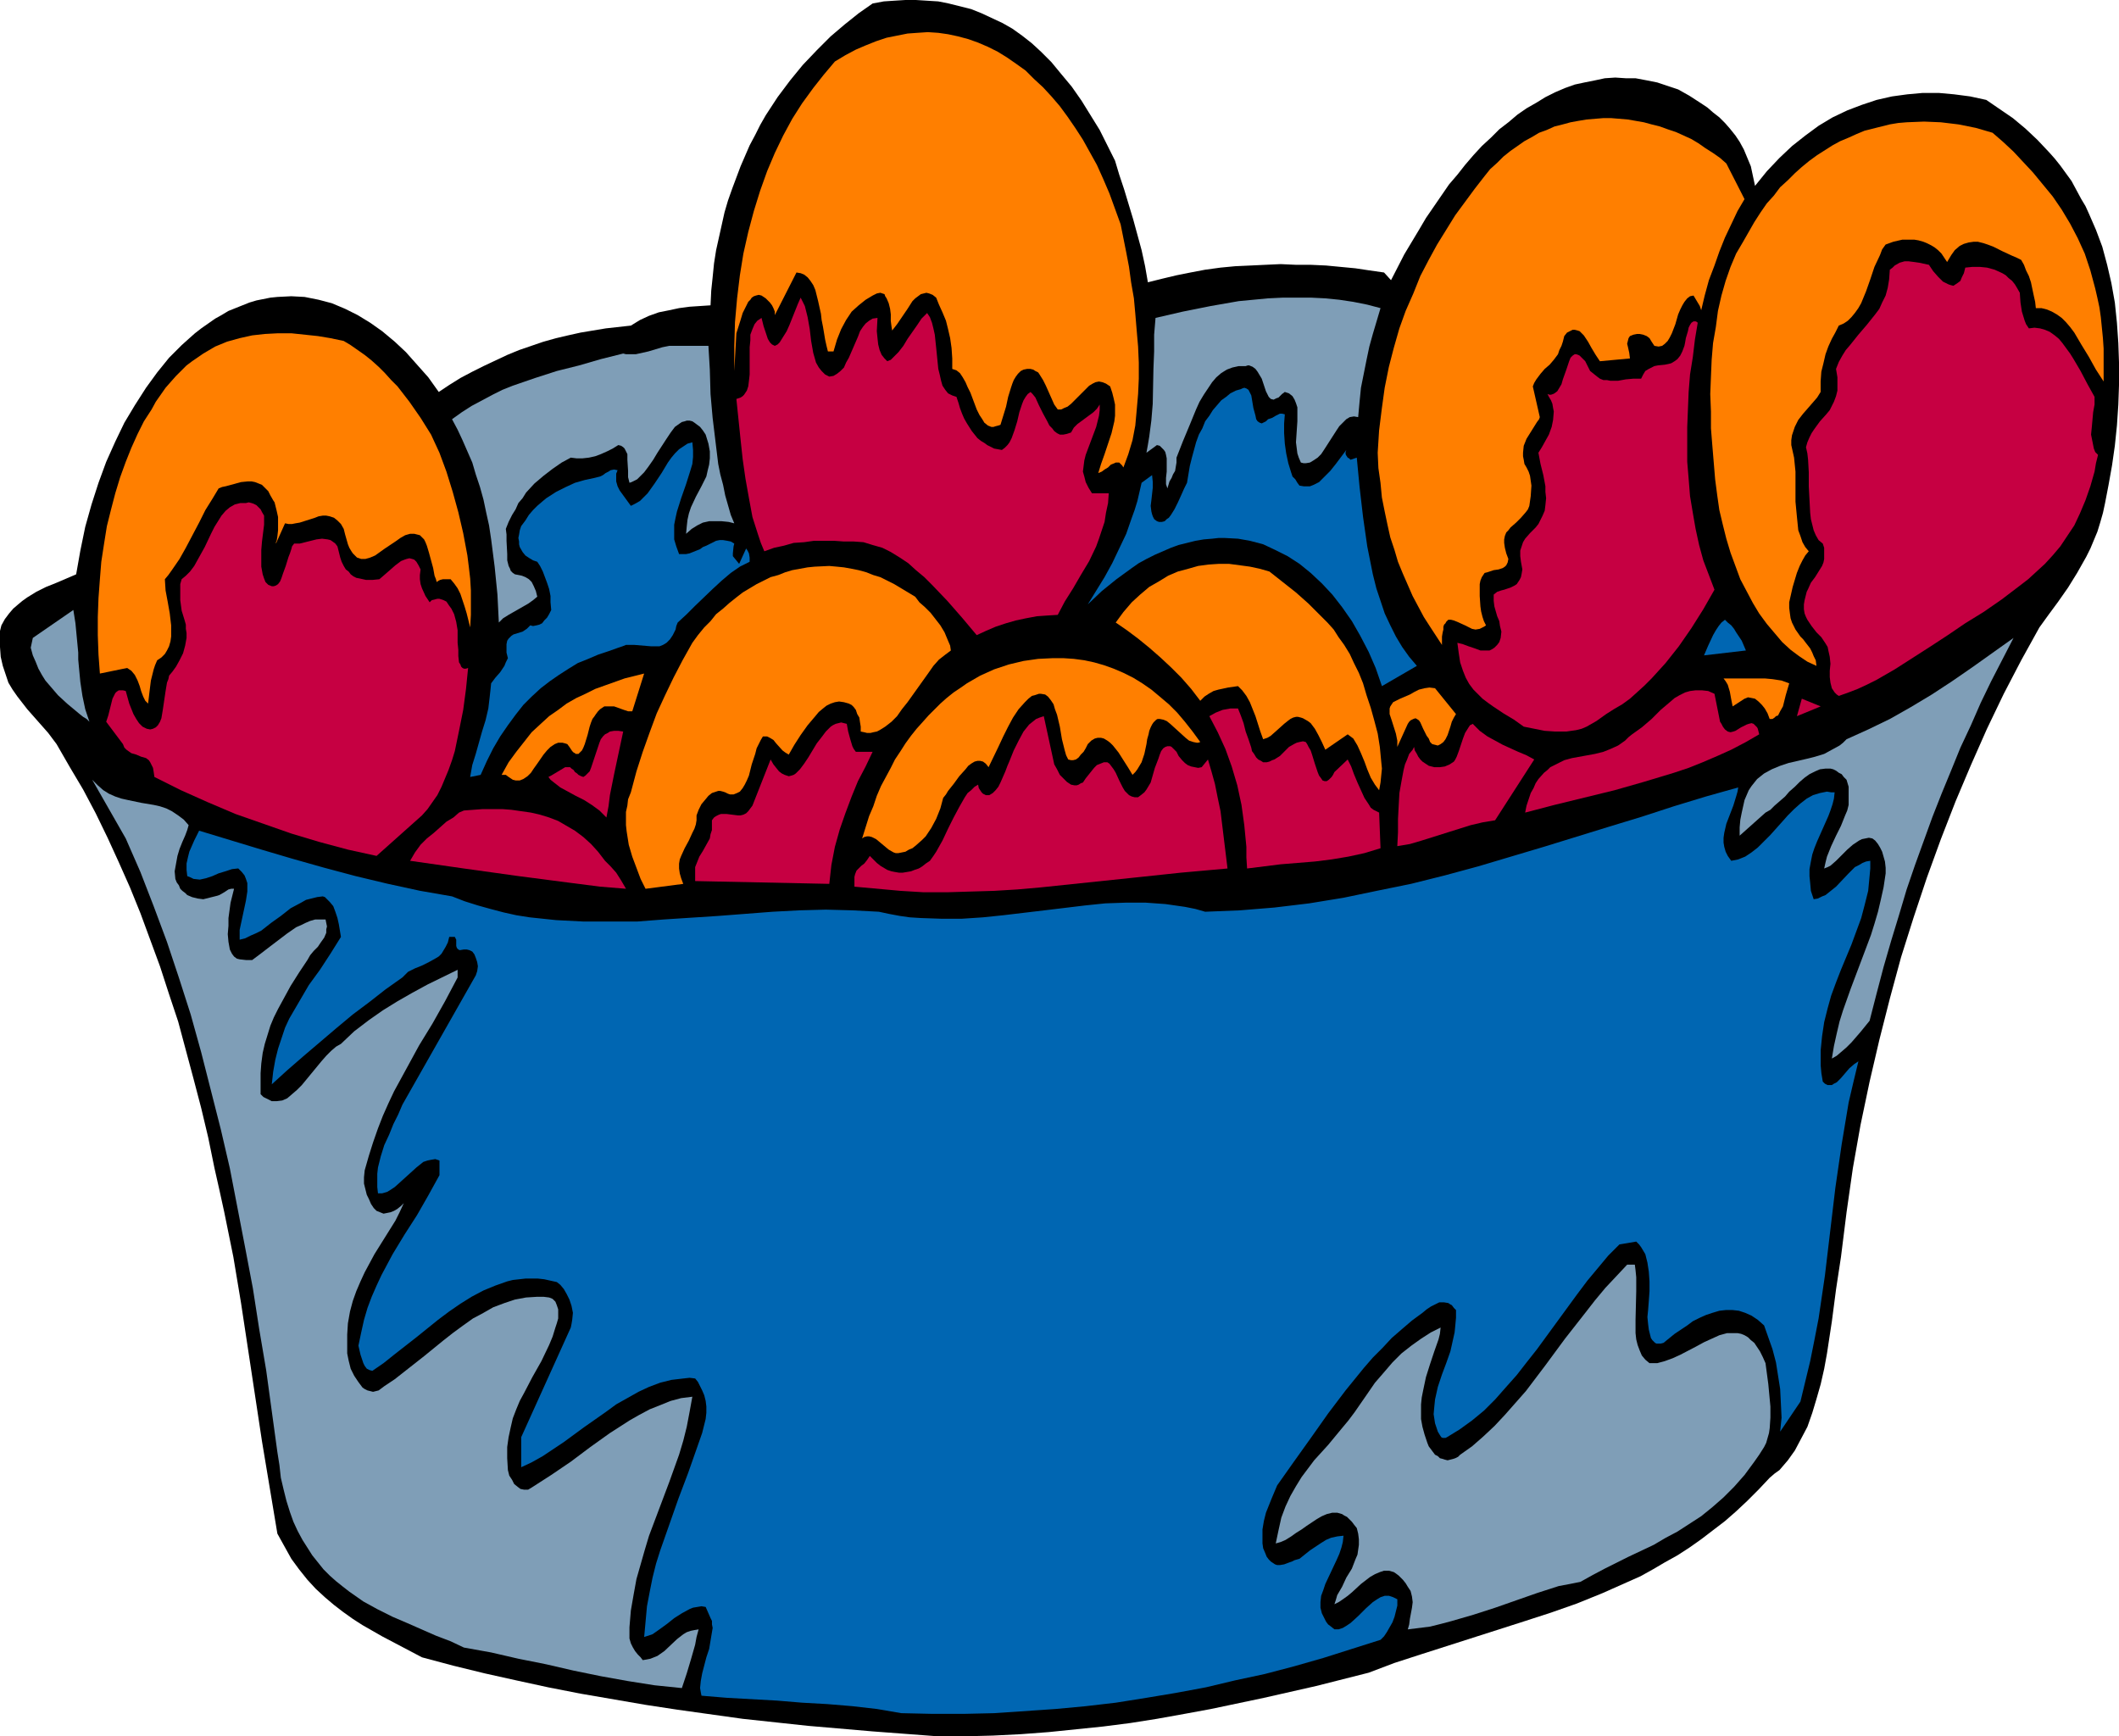 <?xml version="1.0" encoding="UTF-8" standalone="no"?>
<svg
   version="1.0"
   width="129.681mm"
   height="106.252mm"
   id="svg33"
   sodipodi:docname="Fruit Bowl 02.wmf"
   xmlns:inkscape="http://www.inkscape.org/namespaces/inkscape"
   xmlns:sodipodi="http://sodipodi.sourceforge.net/DTD/sodipodi-0.dtd"
   xmlns="http://www.w3.org/2000/svg"
   xmlns:svg="http://www.w3.org/2000/svg">
  <sodipodi:namedview
     id="namedview33"
     pagecolor="#ffffff"
     bordercolor="#000000"
     borderopacity="0.25"
     inkscape:showpageshadow="2"
     inkscape:pageopacity="0.0"
     inkscape:pagecheckerboard="0"
     inkscape:deskcolor="#d1d1d1"
     inkscape:document-units="mm" />
  <defs
     id="defs1">
    <pattern
       id="WMFhbasepattern"
       patternUnits="userSpaceOnUse"
       width="6"
       height="6"
       x="0"
       y="0" />
  </defs>
  <path
     style="fill:#000000;fill-opacity:1;fill-rule:evenodd;stroke:none"
     d="m 257.913,37.168 0.97,3.232 1.131,3.394 2.101,6.949 0.97,3.555 0.97,3.555 0.808,3.717 0.646,3.717 3.232,-0.808 3.394,-0.808 3.232,-0.646 3.394,-0.646 3.555,-0.485 3.394,-0.323 3.555,-0.162 3.394,-0.162 3.555,-0.162 3.555,0.162 h 3.394 l 3.555,0.162 3.394,0.323 3.394,0.323 3.232,0.485 3.394,0.485 1.616,1.778 3.07,-5.979 3.394,-5.656 1.616,-2.747 1.778,-2.586 1.778,-2.586 1.778,-2.586 1.939,-2.262 1.778,-2.262 1.939,-2.262 1.939,-2.101 2.101,-1.939 1.939,-1.939 2.101,-1.616 2.101,-1.778 2.101,-1.454 2.262,-1.293 2.101,-1.293 2.262,-1.131 2.262,-0.97 2.262,-0.808 2.262,-0.485 2.424,-0.485 2.262,-0.485 2.424,-0.162 2.424,0.162 h 2.262 l 2.586,0.485 2.424,0.485 2.424,0.808 2.424,0.808 2.586,1.454 2.747,1.778 1.454,0.97 1.293,1.131 1.454,1.131 1.293,1.293 1.131,1.293 1.293,1.616 0.97,1.454 0.97,1.778 0.808,1.939 0.808,1.939 0.485,2.262 0.485,2.262 2.747,-3.394 2.909,-3.07 2.909,-2.747 3.07,-2.424 3.07,-2.262 3.232,-1.939 3.394,-1.616 3.394,-1.293 3.394,-1.131 3.555,-0.808 3.555,-0.485 3.555,-0.323 h 3.717 l 3.555,0.323 3.717,0.485 3.717,0.808 3.07,2.101 3.07,2.101 2.909,2.424 2.747,2.586 2.747,2.909 1.293,1.454 1.293,1.616 1.293,1.778 1.293,1.778 1.131,2.101 1.131,2.101 0.97,1.616 0.808,1.778 1.616,3.717 1.454,3.878 1.131,4.202 0.97,4.202 0.808,4.525 0.485,4.686 0.323,4.686 0.162,4.686 v 4.848 l -0.162,4.686 -0.323,4.848 -0.485,4.686 -0.646,4.525 -0.808,4.525 -0.808,4.202 -0.485,2.262 -0.646,2.262 -0.646,2.101 -0.808,1.939 -0.808,1.939 -0.97,1.939 -2.101,3.717 -2.101,3.394 -2.262,3.232 -2.262,3.07 -2.101,2.909 -4.202,7.595 -4.04,7.757 -3.878,8.08 -3.717,8.403 -3.555,8.403 -3.394,8.727 -3.232,8.888 -3.07,9.211 -2.909,9.211 -2.586,9.535 -2.424,9.535 -2.262,9.696 -2.101,10.019 -1.778,10.019 -1.454,10.181 -1.293,10.343 -1.131,7.434 -0.97,7.434 -1.131,7.434 -0.646,3.555 -0.808,3.555 -0.97,3.394 -0.97,3.232 -1.131,3.232 -1.454,2.747 -1.454,2.747 -1.616,2.262 -0.97,1.131 -0.97,1.131 -1.131,0.808 -1.131,0.97 -2.586,2.747 -2.586,2.586 -2.586,2.424 -2.586,2.262 -2.747,2.101 -2.747,2.101 -2.747,1.939 -2.747,1.778 -2.909,1.616 -2.747,1.616 -2.909,1.616 -2.909,1.293 -5.818,2.586 -5.979,2.424 -5.979,2.101 -5.979,1.939 -12.12,3.878 -12.12,3.878 -5.979,1.939 -5.979,2.262 -12.12,3.07 -12.12,2.747 -12.282,2.586 -6.141,1.131 -6.302,1.131 -6.141,0.97 -6.302,0.808 -6.302,0.646 -6.302,0.646 -6.464,0.485 -6.464,0.323 -6.302,0.162 h -6.464 l -15.029,-1.131 -15.029,-1.293 -15.029,-1.616 -15.029,-2.101 -7.434,-1.131 -15.029,-2.586 -7.434,-1.454 -7.434,-1.616 -7.272,-1.616 -7.272,-1.778 -7.272,-1.939 -9.211,-4.848 -4.525,-2.586 -2.262,-1.454 -2.262,-1.616 -2.101,-1.616 -2.101,-1.778 -2.101,-1.939 -1.939,-2.101 -1.939,-2.424 -1.778,-2.424 -1.616,-2.909 -1.616,-2.909 -1.778,-10.666 -1.778,-10.666 -1.616,-10.666 -3.232,-21.331 -1.778,-10.666 -2.101,-10.343 -1.131,-5.171 -1.131,-5.01 -1.454,-7.11 -1.616,-6.787 -1.778,-6.787 -1.778,-6.626 -1.778,-6.626 -2.101,-6.302 -2.101,-6.464 -2.262,-6.141 -2.262,-6.141 -2.424,-5.979 -2.586,-5.818 -2.586,-5.656 -2.747,-5.656 -2.909,-5.494 -3.07,-5.171 -3.07,-5.333 -0.97,-1.293 L 11.15,169.52 8.726,166.773 6.302,164.026 5.171,162.572 4.04,161.117 2.909,159.501 1.939,157.885 1.293,155.946 0.646,154.007 0.162,151.906 0,149.643 v -2.424 -1.293 l 0.323,-1.293 0.808,-1.454 0.97,-1.293 0.97,-1.131 1.131,-0.97 0.97,-0.808 1.131,-0.808 2.101,-1.293 2.262,-1.131 2.424,-0.97 2.262,-0.97 2.262,-0.97 0.97,-5.494 1.131,-5.494 1.454,-5.171 1.616,-5.01 1.778,-4.848 2.101,-4.686 2.101,-4.363 2.424,-4.04 2.586,-4.04 2.586,-3.555 2.747,-3.394 2.909,-2.909 1.616,-1.454 1.454,-1.293 1.454,-1.131 1.616,-1.131 1.616,-1.131 1.454,-0.808 1.616,-0.97 1.616,-0.646 1.616,-0.646 1.616,-0.646 1.616,-0.485 1.616,-0.323 1.616,-0.323 1.616,-0.162 3.232,-0.162 3.07,0.162 3.232,0.646 3.07,0.808 3.07,1.293 2.909,1.454 2.909,1.778 2.747,1.939 2.909,2.424 2.586,2.424 2.586,2.909 2.586,2.909 2.424,3.394 2.424,-1.616 2.586,-1.616 2.747,-1.454 2.586,-1.293 2.747,-1.293 2.747,-1.293 2.747,-1.131 5.656,-1.939 2.909,-0.808 2.747,-0.646 2.909,-0.646 5.818,-0.97 2.909,-0.323 2.909,-0.323 2.101,-1.293 2.101,-0.97 2.262,-0.808 2.424,-0.485 2.262,-0.485 2.424,-0.323 4.848,-0.323 0.162,-3.394 0.323,-3.07 0.323,-3.232 0.485,-3.07 0.646,-2.909 0.646,-2.909 0.646,-2.909 0.808,-2.747 0.97,-2.747 0.97,-2.586 0.97,-2.586 2.101,-4.848 1.293,-2.424 1.131,-2.262 1.293,-2.262 2.747,-4.202 2.909,-3.878 2.909,-3.555 3.232,-3.394 3.232,-3.232 3.232,-2.747 3.232,-2.586 3.232,-2.262 2.586,-0.485 2.424,-0.162 L 209.433,0 h 2.424 l 2.586,0.162 2.586,0.162 2.424,0.485 2.586,0.646 2.586,0.646 2.424,0.97 2.424,1.131 2.424,1.131 2.262,1.293 2.262,1.616 2.262,1.778 2.101,1.939 2.424,2.424 2.262,2.747 2.424,2.909 2.262,3.232 2.101,3.394 2.101,3.394 1.778,3.555 z"
     id="path1" />
  <path
     style="fill:#ff7f00;fill-opacity:1;fill-rule:evenodd;stroke:none"
     d="m 259.206,51.874 0.646,3.232 0.646,3.232 0.646,3.394 0.485,3.555 0.646,3.717 0.323,3.555 0.323,3.878 0.323,3.717 0.162,3.717 v 3.717 l -0.162,3.555 -0.323,3.717 -0.323,3.555 -0.646,3.394 -0.97,3.232 -1.131,3.07 -0.323,-0.485 -0.323,-0.323 -0.323,-0.323 h -0.485 -0.323 l -0.323,0.162 -0.808,0.323 -0.646,0.646 -0.808,0.485 -0.646,0.485 -0.808,0.323 0.646,-2.101 0.808,-2.262 0.808,-2.424 0.808,-2.424 0.646,-2.747 0.162,-1.293 v -1.293 -1.293 l -0.323,-1.454 -0.323,-1.293 -0.485,-1.454 -0.97,-0.646 -0.808,-0.323 -0.808,-0.162 -0.808,0.162 -0.646,0.323 -0.808,0.485 -0.646,0.646 -1.454,1.454 -0.646,0.646 -1.454,1.454 -0.808,0.646 -0.808,0.323 -0.646,0.323 h -0.808 l -0.808,-1.131 -0.646,-1.454 -1.293,-2.909 -0.646,-1.293 -0.808,-1.293 -0.323,-0.485 -0.646,-0.323 -0.485,-0.323 -0.646,-0.162 h -0.808 l -0.808,0.162 -0.646,0.323 -0.646,0.646 -0.485,0.646 -0.485,0.808 -0.323,0.808 -0.323,0.97 -0.646,2.101 -0.485,2.262 -0.646,2.101 -0.646,2.101 -0.485,0.162 -0.646,0.162 -0.485,0.162 h -0.485 l -0.808,-0.323 -0.808,-0.646 -0.485,-0.808 -0.646,-0.97 -0.646,-1.293 -0.485,-1.293 -0.97,-2.586 -0.646,-1.293 -0.485,-1.131 -0.646,-1.131 -0.646,-0.97 -0.808,-0.646 -0.97,-0.323 v -2.424 l -0.162,-2.424 -0.323,-2.262 -0.485,-2.101 -0.485,-1.939 -0.808,-1.939 -0.808,-1.778 -0.646,-1.616 -0.808,-0.646 -0.808,-0.323 -0.646,-0.162 -0.646,0.162 -0.646,0.162 -0.646,0.485 -0.646,0.485 -0.646,0.646 -1.131,1.778 -2.424,3.555 -1.131,1.454 -0.162,-0.97 -0.162,-1.293 V 72.721 l -0.162,-1.293 -0.323,-1.293 -0.485,-1.131 -0.323,-0.485 -0.162,-0.485 -0.485,-0.162 -0.485,-0.162 -0.808,0.162 -0.97,0.485 -1.616,0.97 -1.616,1.293 -1.616,1.454 -1.293,1.939 -1.131,2.101 -0.97,2.424 -0.808,2.747 h -1.293 l -0.323,-1.293 -0.323,-1.454 -0.485,-2.909 -0.323,-1.616 -0.162,-1.454 -0.646,-2.909 -0.323,-1.293 -0.323,-1.293 -0.485,-1.131 -0.646,-0.97 -0.646,-0.808 -0.808,-0.646 -0.808,-0.323 -0.97,-0.162 -5.01,9.858 v -0.808 l -0.323,-0.808 -0.323,-0.646 -0.485,-0.646 -0.97,-0.97 -0.97,-0.646 -0.646,-0.162 -0.646,0.162 -0.485,0.162 -0.485,0.323 -0.323,0.485 -0.485,0.485 -0.646,1.293 -0.646,1.293 -0.485,1.616 -0.97,3.07 -0.485,8.727 v -5.656 l 0.162,-5.656 0.485,-5.494 0.646,-5.333 0.808,-5.01 1.131,-5.01 1.293,-4.848 1.454,-4.686 1.616,-4.525 1.778,-4.202 1.939,-4.04 2.101,-3.878 2.262,-3.555 2.586,-3.555 2.424,-3.07 2.586,-3.07 2.424,-1.454 2.424,-1.293 2.262,-0.97 2.424,-0.97 2.424,-0.808 2.424,-0.485 2.424,-0.485 2.262,-0.162 2.424,-0.162 2.424,0.162 2.262,0.323 2.262,0.485 2.424,0.646 2.262,0.808 2.262,0.97 2.262,1.131 2.101,1.293 2.101,1.454 2.262,1.616 1.939,1.939 2.101,1.939 1.939,2.101 1.939,2.262 1.778,2.424 1.778,2.586 1.778,2.747 1.616,2.909 1.616,2.909 1.454,3.232 1.454,3.394 1.293,3.555 z"
     id="path2" />
  <path
     style="fill:#ff7f00;fill-opacity:1;fill-rule:evenodd;stroke:none"
     d="m 399.313,37.815 4.202,8.242 -1.616,2.747 -1.454,3.07 -1.454,3.07 -1.293,3.232 -1.131,3.232 -1.293,3.394 -0.97,3.555 -0.808,3.394 -0.323,-0.97 -0.485,-0.808 -0.485,-0.808 -0.485,-0.808 -0.808,0.162 -0.646,0.485 -0.646,0.808 -0.485,0.808 -0.485,0.97 -0.485,1.131 -0.646,2.262 -0.808,2.101 -0.485,0.97 -0.485,0.808 -0.646,0.646 -0.646,0.485 -0.808,0.162 -0.97,-0.162 -0.646,-0.97 -0.485,-0.808 -0.646,-0.485 -0.808,-0.323 -0.808,-0.162 h -0.646 l -0.808,0.162 -0.808,0.323 -0.323,0.485 -0.162,0.646 -0.162,0.646 0.162,0.646 0.323,1.454 0.162,1.293 -6.949,0.646 -0.97,-1.454 -0.97,-1.616 -0.808,-1.454 -0.97,-1.454 -0.485,-0.485 -0.485,-0.485 -0.485,-0.162 -0.646,-0.162 h -0.485 l -0.646,0.323 -0.646,0.323 -0.646,0.808 -0.323,1.293 -0.323,0.97 -0.485,0.97 -0.323,0.97 -0.485,0.646 -0.485,0.646 -0.97,1.131 -1.131,0.97 -0.97,1.131 -0.97,1.293 -0.485,0.808 -0.323,0.808 1.616,7.11 -0.162,0.485 -0.485,0.646 -1.616,2.586 -0.808,1.293 -0.646,1.616 -0.162,1.616 v 0.808 l 0.162,0.808 0.162,0.97 0.485,0.808 0.485,0.97 0.323,0.97 0.162,1.131 0.162,1.131 -0.162,2.424 -0.323,2.262 -0.323,0.808 -0.485,0.646 -1.131,1.293 -1.131,1.131 -1.293,1.131 -0.485,0.646 -0.485,0.485 -0.323,0.808 -0.162,0.808 v 0.808 l 0.162,1.131 0.323,1.293 0.485,1.293 -0.162,0.808 -0.323,0.646 -0.323,0.323 -0.485,0.323 -0.97,0.323 -1.131,0.162 -0.97,0.323 -0.485,0.162 -0.646,0.162 -0.323,0.485 -0.323,0.485 -0.323,0.808 -0.162,0.808 v 2.747 l 0.162,2.424 0.162,1.131 0.323,1.293 0.323,0.97 0.485,0.97 -0.485,0.323 -0.323,0.162 -0.646,0.323 -0.97,0.162 -0.808,-0.162 -1.616,-0.808 -1.778,-0.808 -0.808,-0.323 -0.646,-0.162 h -0.646 l -0.485,0.485 -0.162,0.323 -0.323,0.323 -0.162,0.485 v 0.646 l -0.162,0.646 -0.162,0.97 v 1.939 l -2.747,-4.202 -1.454,-2.262 -1.293,-2.424 -1.293,-2.424 -1.131,-2.586 -1.131,-2.586 -1.131,-2.747 -0.808,-2.747 -0.97,-2.909 -0.646,-2.909 -0.646,-3.07 -0.646,-3.232 -0.323,-3.394 -0.485,-3.394 -0.162,-3.555 0.323,-5.171 0.646,-5.171 0.646,-4.686 0.97,-4.848 1.131,-4.363 1.293,-4.525 1.454,-4.04 1.778,-4.04 1.616,-4.04 1.939,-3.717 1.939,-3.555 2.101,-3.394 2.101,-3.394 2.262,-3.07 2.262,-3.07 2.262,-2.909 1.293,-1.616 1.616,-1.454 1.454,-1.454 1.616,-1.293 1.616,-1.131 1.616,-1.131 1.778,-0.97 1.616,-0.97 1.778,-0.646 1.778,-0.808 1.939,-0.485 1.778,-0.485 1.778,-0.323 1.939,-0.323 1.939,-0.162 1.939,-0.162 h 1.778 l 1.939,0.162 1.939,0.162 3.717,0.646 1.778,0.485 1.939,0.485 1.778,0.646 1.939,0.646 1.778,0.808 1.778,0.808 1.616,0.97 1.616,1.131 1.778,1.131 1.616,1.131 z"
     id="path3" />
  <path
     style="fill:#ff7f00;fill-opacity:1;fill-rule:evenodd;stroke:none"
     d="m 460.883,30.704 2.424,2.101 2.424,2.262 2.262,2.424 2.262,2.424 2.262,2.747 2.262,2.747 2.101,3.07 1.939,3.232 1.778,3.394 1.616,3.555 1.293,3.878 1.131,4.202 0.485,2.101 0.485,2.262 0.323,2.262 0.485,4.848 0.162,2.424 v 2.586 2.586 2.424 l -1.778,-2.747 -1.616,-2.909 -1.778,-2.909 -1.616,-2.747 -0.97,-1.293 -0.97,-1.131 -0.97,-0.97 -1.131,-0.808 -1.131,-0.646 -1.131,-0.485 -1.293,-0.323 h -1.293 l -0.162,-1.454 -0.323,-1.454 -0.646,-3.07 -0.485,-1.454 -0.646,-1.293 -0.485,-1.293 -0.646,-1.131 -0.97,-0.485 -1.131,-0.485 -2.101,-0.97 -2.262,-1.131 -1.293,-0.485 -0.97,-0.323 -1.293,-0.323 h -0.97 l -1.131,0.162 -1.131,0.323 -0.97,0.485 -1.131,0.97 -0.808,1.131 -0.485,0.808 -0.485,0.808 -0.646,-0.97 -0.646,-0.97 -0.808,-0.808 -0.808,-0.646 -0.808,-0.485 -0.97,-0.485 -0.808,-0.323 -1.131,-0.323 -0.97,-0.162 h -0.97 -1.778 l -2.101,0.485 -1.778,0.646 -0.808,1.131 -0.485,1.293 -1.293,2.747 -0.97,2.909 -0.97,2.747 -1.131,2.747 -0.646,1.131 -0.808,1.131 -0.808,0.97 -0.808,0.808 -0.97,0.646 -1.131,0.485 -0.808,1.616 -0.808,1.454 -0.808,1.778 -0.646,1.778 -0.485,2.101 -0.485,1.939 -0.162,2.262 v 2.424 l -0.808,1.293 -2.101,2.424 -1.131,1.293 -1.131,1.454 -0.808,1.616 -0.323,0.97 -0.323,0.97 -0.162,1.131 v 1.131 l 0.323,1.454 0.323,1.454 0.162,1.616 0.162,1.616 v 3.555 3.394 l 0.323,3.394 0.162,1.616 0.162,1.616 0.485,1.293 0.485,1.454 0.646,1.131 0.808,0.97 -0.808,0.97 -0.646,1.131 -0.646,1.293 -0.646,1.616 -0.485,1.616 -0.485,1.616 -0.808,3.555 v 1.293 l 0.162,1.293 0.162,1.131 0.323,0.97 0.485,0.97 0.323,0.646 1.131,1.616 0.646,0.646 0.485,0.646 1.131,1.454 0.485,0.97 0.323,0.808 0.485,0.97 0.162,1.293 -2.101,-0.97 -1.939,-1.293 -1.939,-1.454 -1.939,-1.778 -1.778,-2.101 -1.778,-2.101 -1.778,-2.424 -1.454,-2.424 -1.454,-2.747 -1.454,-2.747 -1.131,-3.07 -1.131,-3.07 -0.97,-3.232 -0.808,-3.232 -0.808,-3.394 -0.485,-3.394 -0.485,-3.717 -0.323,-3.878 -0.323,-3.878 -0.323,-4.04 v -3.878 l -0.162,-4.04 0.162,-4.04 0.162,-3.878 0.323,-3.878 0.646,-3.717 0.485,-3.717 0.808,-3.555 0.97,-3.394 1.131,-3.232 1.293,-3.07 1.616,-2.747 1.293,-2.262 1.293,-2.262 1.454,-2.262 1.454,-2.101 1.616,-1.778 1.454,-1.939 1.778,-1.616 1.616,-1.616 1.616,-1.454 1.778,-1.454 1.778,-1.293 1.778,-1.131 1.778,-1.131 1.778,-0.97 1.939,-0.808 1.778,-0.808 1.939,-0.808 1.939,-0.485 1.939,-0.485 1.939,-0.485 1.939,-0.323 1.939,-0.162 4.04,-0.162 3.878,0.162 4.04,0.485 4.04,0.808 z"
     id="path4" />
  <path
     style="fill:#c60042;fill-opacity:1;fill-rule:evenodd;stroke:none"
     d="m 454.58,61.894 1.616,-0.162 h 1.778 l 1.616,0.162 1.778,0.485 1.778,0.808 0.808,0.485 0.646,0.646 0.808,0.646 0.646,0.808 0.485,0.808 0.646,1.131 0.162,2.262 0.323,2.101 0.646,2.101 0.323,0.808 0.646,0.97 1.293,-0.162 1.293,0.162 1.131,0.323 1.131,0.485 1.131,0.808 0.97,0.808 0.808,0.97 1.778,2.424 0.808,1.293 1.616,2.747 1.616,3.07 1.616,2.909 v 1.778 l -0.323,1.778 -0.323,3.555 -0.162,1.616 0.323,1.616 0.323,1.616 0.323,0.808 0.646,0.646 -0.485,1.939 -0.323,1.939 -0.97,3.394 -1.131,3.232 -1.293,3.07 -1.293,2.747 -1.616,2.424 -1.616,2.424 -1.778,2.101 -1.778,1.939 -1.939,1.778 -1.939,1.778 -2.101,1.616 -4.04,3.07 -4.202,2.909 -4.202,2.586 -4.04,2.747 -4.202,2.747 -4.04,2.586 -4.04,2.586 -4.202,2.424 -2.262,1.131 -2.101,0.97 -2.101,0.808 -2.262,0.808 -0.485,-0.323 -0.485,-0.485 -0.323,-0.485 -0.323,-0.485 -0.323,-1.293 -0.162,-1.293 v -1.454 l 0.162,-1.616 -0.162,-1.616 -0.323,-1.454 -0.162,-0.808 -0.485,-0.808 -0.97,-1.454 -1.131,-1.131 -1.131,-1.454 -0.97,-1.454 -0.323,-0.646 -0.323,-0.808 -0.162,-0.97 v -1.131 l 0.162,-0.97 0.323,-1.293 0.162,-0.646 0.323,-0.646 0.646,-1.454 0.97,-1.293 0.808,-1.293 0.808,-1.293 0.323,-0.808 0.162,-0.808 v -0.808 -0.808 -0.97 l -0.323,-0.97 -0.97,-0.808 -0.646,-1.131 -0.485,-1.131 -0.323,-1.293 -0.323,-1.293 -0.162,-1.454 -0.162,-3.07 -0.162,-3.07 v -3.232 l -0.162,-2.909 -0.162,-1.454 -0.323,-1.454 0.323,-1.131 0.485,-1.131 0.485,-0.97 0.646,-0.97 1.293,-1.778 1.454,-1.616 0.808,-0.97 0.485,-0.97 0.485,-0.97 0.485,-1.293 0.323,-1.293 V 88.881 87.265 l -0.323,-1.939 0.646,-1.616 0.808,-1.454 0.808,-1.293 0.97,-1.131 1.939,-2.424 1.939,-2.262 1.939,-2.424 0.97,-1.293 0.646,-1.454 0.808,-1.616 0.485,-1.778 0.323,-1.939 0.162,-2.262 0.646,-0.485 0.485,-0.485 1.131,-0.646 1.131,-0.323 h 0.97 l 1.293,0.162 1.131,0.162 2.262,0.485 0.97,1.454 1.131,1.293 1.131,1.131 0.646,0.323 0.646,0.323 0.485,0.162 0.646,0.162 0.485,-0.323 0.485,-0.323 0.646,-0.485 0.323,-0.808 0.485,-0.97 z"
     id="path5" />
  <path
     style="fill:#c60042;fill-opacity:1;fill-rule:evenodd;stroke:none"
     d="m 191.819,87.103 0.97,-0.162 0.808,-0.485 0.808,-0.646 0.808,-0.808 0.485,-1.131 0.646,-1.131 2.101,-4.848 0.485,-1.293 0.646,-0.97 0.646,-0.808 0.808,-0.646 0.808,-0.485 1.131,-0.162 -0.162,3.07 0.162,1.616 0.162,1.454 0.323,1.293 0.485,1.131 0.646,0.808 0.323,0.323 0.323,0.323 0.808,-0.323 0.485,-0.485 1.293,-1.293 1.131,-1.454 0.97,-1.616 1.131,-1.616 1.131,-1.616 0.97,-1.454 1.293,-1.293 0.646,0.97 0.485,1.293 0.323,1.293 0.323,1.454 0.323,3.07 0.162,1.616 0.162,1.616 0.162,1.616 0.323,1.293 0.323,1.454 0.323,1.131 0.646,0.97 0.646,0.808 0.97,0.485 0.485,0.162 0.485,0.162 0.485,1.454 0.323,1.131 0.485,1.293 0.485,1.131 0.646,1.131 1.131,1.778 0.646,0.808 0.646,0.808 0.808,0.646 0.808,0.485 0.646,0.485 1.616,0.808 1.778,0.323 0.646,-0.485 0.646,-0.646 0.485,-0.646 0.485,-0.97 0.646,-1.778 0.646,-2.101 0.485,-2.101 0.646,-1.939 0.323,-0.808 0.485,-0.808 0.485,-0.646 0.646,-0.485 0.485,0.485 0.646,0.808 0.808,1.778 0.485,0.97 0.485,0.97 0.97,1.778 0.485,0.97 0.646,0.646 0.485,0.646 0.646,0.485 0.646,0.323 h 0.808 l 0.808,-0.162 0.97,-0.323 0.646,-1.131 0.808,-0.808 3.717,-2.747 0.808,-0.808 0.646,-0.97 v 1.293 l -0.162,1.293 -0.323,1.293 -0.323,1.293 -0.97,2.586 -0.97,2.586 -0.485,1.293 -0.323,1.293 -0.162,1.293 -0.162,1.293 0.323,1.131 0.323,1.293 0.646,1.293 0.808,1.293 h 3.878 l -0.162,2.262 -0.485,2.262 -0.323,2.101 -0.646,1.939 -0.646,1.939 -0.646,1.778 -1.616,3.394 -1.939,3.232 -1.778,3.07 -1.939,3.07 -1.616,3.07 -2.586,0.162 -2.262,0.162 -2.586,0.485 -2.262,0.485 -2.262,0.646 -2.424,0.808 -2.262,0.97 -2.101,0.97 -3.394,-4.04 -3.394,-3.878 -3.555,-3.717 -1.778,-1.778 -1.939,-1.616 -1.778,-1.616 -1.939,-1.293 -2.101,-1.293 -1.939,-0.97 -2.262,-0.646 -2.101,-0.646 -2.262,-0.162 h -2.262 l -2.262,-0.162 h -2.262 -2.424 l -2.262,0.323 -2.424,0.162 -2.262,0.646 -2.262,0.485 -2.262,0.808 -0.808,-1.939 -0.646,-1.939 -1.293,-4.04 -0.808,-4.363 -0.808,-4.525 -0.646,-4.525 -0.485,-4.525 -0.485,-4.686 -0.485,-4.686 0.485,-0.162 0.485,-0.162 0.485,-0.323 0.323,-0.323 0.646,-0.97 0.323,-0.97 0.162,-1.293 0.162,-1.454 v -3.07 -3.232 l 0.162,-1.616 v -1.293 l 0.485,-1.293 0.485,-1.131 0.646,-0.808 0.485,-0.323 0.485,-0.323 0.485,1.939 0.646,1.939 0.323,0.97 0.485,0.808 0.485,0.485 0.646,0.323 0.646,-0.323 0.485,-0.485 0.808,-1.293 0.808,-1.293 0.646,-1.454 0.646,-1.616 0.646,-1.616 0.646,-1.616 0.646,-1.454 0.485,0.97 0.485,0.97 0.323,1.293 0.323,1.293 0.485,2.747 0.323,2.747 0.485,2.747 0.323,1.131 0.323,1.131 0.646,1.131 0.646,0.808 0.808,0.808 z"
     id="path6" />
  <path
     style="fill:#7f9eb7;fill-opacity:1;fill-rule:evenodd;stroke:none"
     d="m 319.321,71.266 -1.778,5.979 -0.808,2.909 -0.646,3.07 -0.646,3.232 -0.646,3.232 -0.323,3.232 -0.323,3.555 -0.97,-0.162 -0.97,0.162 -0.808,0.485 -0.808,0.808 -0.808,0.808 -0.646,0.97 -1.454,2.262 -1.454,2.262 -0.646,0.97 -0.808,0.808 -0.97,0.646 -0.808,0.485 -0.97,0.162 h -0.485 l -0.646,-0.162 -0.485,-1.131 -0.323,-0.97 -0.162,-1.293 -0.162,-1.293 0.162,-2.424 0.162,-2.424 v -2.262 -0.97 l -0.323,-0.97 -0.323,-0.808 -0.485,-0.808 -0.808,-0.646 -0.97,-0.323 -0.646,0.485 -0.485,0.485 -0.323,0.323 -0.485,0.162 -0.323,0.162 -0.323,0.162 -0.646,-0.162 -0.485,-0.485 -0.323,-0.646 -0.323,-0.646 -0.323,-0.97 -0.323,-0.97 -0.323,-0.97 -0.485,-0.808 -0.485,-0.808 -0.485,-0.646 -0.646,-0.485 -0.808,-0.323 h -0.323 l -0.485,0.162 h -1.616 l -1.454,0.323 -1.293,0.485 -1.293,0.808 -1.131,0.97 -0.97,1.131 -0.97,1.454 -0.97,1.454 -0.97,1.616 -0.808,1.778 -1.454,3.555 -1.616,3.878 -1.454,3.717 v 1.131 l -0.162,0.97 -0.162,0.97 -0.485,0.808 -0.323,0.808 -0.485,0.808 -0.485,1.616 -0.162,-0.485 -0.162,-0.485 v -1.454 l 0.162,-1.454 v -1.616 -1.454 l -0.162,-0.808 -0.162,-0.646 -0.323,-0.485 -0.485,-0.485 -0.485,-0.485 -0.646,-0.162 -2.424,1.778 0.323,-1.778 0.323,-1.939 0.485,-3.717 0.323,-3.878 0.162,-8.08 0.162,-4.04 v -3.878 l 0.323,-3.878 6.302,-1.454 6.464,-1.293 6.464,-1.131 3.394,-0.323 3.394,-0.323 3.394,-0.162 h 3.232 3.394 l 3.232,0.162 3.232,0.323 3.232,0.485 3.232,0.646 z"
     id="path7" />
  <path
     style="fill:#c60042;fill-opacity:1;fill-rule:evenodd;stroke:none"
     d="m 392.688,74.66 -0.646,3.878 -0.485,4.04 -0.646,4.04 -0.323,4.04 -0.162,4.04 -0.162,4.04 v 4.04 4.04 l 0.323,3.878 0.323,4.04 0.646,3.878 0.646,3.717 0.808,3.717 0.97,3.555 1.293,3.394 1.293,3.394 -2.586,4.525 -2.747,4.363 -2.909,4.202 -3.07,3.878 -3.232,3.555 -1.616,1.616 -1.778,1.616 -1.616,1.454 -1.778,1.293 -1.939,1.131 -1.778,1.131 -1.131,0.808 -1.131,0.808 -1.131,0.646 -1.131,0.646 -1.131,0.485 -1.293,0.323 -1.131,0.162 -1.131,0.162 h -2.586 l -2.424,-0.162 -2.424,-0.485 -2.424,-0.485 -2.262,-1.616 -2.424,-1.454 -2.424,-1.616 -1.131,-0.808 -1.293,-0.97 -0.97,-0.97 -1.131,-1.131 -0.97,-1.293 -0.808,-1.454 -0.646,-1.616 -0.646,-1.939 -0.323,-2.101 -0.323,-2.424 1.293,0.323 1.293,0.485 1.454,0.485 1.293,0.485 h 0.808 0.646 0.646 l 0.646,-0.323 0.485,-0.323 0.646,-0.646 0.485,-0.646 0.323,-0.97 0.162,-1.454 -0.323,-1.293 -0.162,-1.131 -0.485,-1.131 -0.323,-1.131 -0.323,-1.131 -0.162,-1.293 v -1.454 l 0.808,-0.646 0.97,-0.323 0.646,-0.162 0.485,-0.162 0.97,-0.323 0.97,-0.485 0.485,-0.323 0.323,-0.485 0.323,-0.485 0.323,-0.646 0.162,-0.808 0.162,-0.97 -0.323,-1.778 -0.162,-1.293 v -1.293 l 0.323,-0.97 0.323,-0.97 0.485,-0.808 1.131,-1.293 1.293,-1.293 0.646,-0.808 0.485,-0.97 0.485,-0.97 0.485,-1.131 0.162,-1.293 0.162,-1.616 -0.162,-1.454 v -1.293 l -0.485,-2.586 -0.646,-2.586 -0.485,-2.586 0.808,-1.293 0.808,-1.454 0.808,-1.454 0.646,-1.778 0.323,-1.616 0.162,-1.939 -0.162,-0.808 -0.162,-0.97 -0.323,-0.808 -0.485,-0.808 -0.323,-0.646 0.485,0.162 h 0.323 l 0.485,-0.162 0.323,-0.162 0.646,-0.485 0.485,-0.808 0.485,-0.808 0.323,-1.131 0.808,-2.262 0.323,-0.97 0.323,-0.97 0.323,-0.808 0.485,-0.485 0.485,-0.323 h 0.323 l 0.485,0.162 0.323,0.162 0.323,0.323 0.485,0.485 0.485,0.485 0.646,1.293 0.485,0.97 0.808,0.646 0.808,0.646 0.646,0.485 0.808,0.323 h 0.808 l 0.808,0.162 h 1.778 l 1.778,-0.323 1.778,-0.162 h 1.778 l 0.485,-0.97 0.485,-0.808 0.808,-0.485 0.646,-0.323 0.646,-0.323 0.808,-0.162 1.616,-0.162 0.808,-0.162 0.646,-0.162 0.808,-0.485 0.646,-0.485 0.646,-0.808 0.485,-0.97 0.485,-1.293 0.162,-0.808 0.162,-0.97 0.485,-1.616 0.162,-0.808 0.323,-0.646 0.323,-0.485 0.485,-0.323 h 0.485 l 0.323,0.162 z"
     id="path8" />
  <path
     style="fill:#ff7f00;fill-opacity:1;fill-rule:evenodd;stroke:none"
     d="m 101.646,104.718 1.616,4.363 1.454,4.686 1.293,4.686 1.131,4.848 0.485,2.586 0.485,2.586 0.323,2.586 0.323,2.747 0.162,2.747 v 2.747 2.909 l -0.162,2.909 -0.808,-3.232 -0.485,-1.616 -0.485,-1.454 -0.485,-1.454 -0.646,-1.293 -0.808,-1.131 -0.808,-0.97 h -0.97 -0.808 l -0.646,0.162 -0.323,0.162 -0.485,0.323 -0.162,-0.646 -0.323,-0.808 -0.323,-1.778 -0.485,-1.778 -0.485,-1.778 -0.485,-1.616 -0.323,-0.808 -0.323,-0.646 -0.485,-0.485 -0.485,-0.485 -0.646,-0.162 -0.646,-0.162 h -0.97 l -1.131,0.323 -1.131,0.646 -1.131,0.808 -2.424,1.616 -1.131,0.808 -1.131,0.808 -1.131,0.485 -1.131,0.323 h -0.97 l -0.485,-0.162 -0.485,-0.162 -0.485,-0.485 -0.485,-0.485 -0.323,-0.485 -0.485,-0.808 -0.323,-0.808 -0.323,-1.131 -0.323,-1.131 -0.323,-1.293 -0.646,-1.131 -0.808,-0.808 -0.808,-0.646 -0.97,-0.323 -0.808,-0.162 h -0.808 l -0.97,0.162 -0.808,0.323 -3.555,1.131 -0.97,0.162 -0.808,0.162 h -0.808 l -0.808,-0.162 -2.101,4.686 v -0.323 l 0.162,-0.323 0.162,-0.97 0.162,-1.454 v -1.454 -1.616 l -0.323,-1.454 -0.323,-1.293 -0.162,-0.646 -0.323,-0.485 -0.646,-1.131 -0.485,-0.97 -0.808,-0.808 -0.646,-0.646 -0.808,-0.323 -0.808,-0.323 -0.808,-0.162 h -0.808 l -1.616,0.162 -1.778,0.485 -1.778,0.485 -0.808,0.162 -0.808,0.323 -1.454,2.424 -1.616,2.586 -1.454,2.909 -3.07,5.818 -1.454,2.586 -1.778,2.586 -0.808,1.131 -0.808,0.97 0.162,2.586 0.485,2.586 0.485,2.747 0.323,2.747 v 1.293 1.293 l -0.162,1.131 -0.323,1.131 -0.485,0.97 -0.485,0.808 -0.808,0.808 -0.97,0.646 -0.485,1.131 -0.323,0.97 -0.323,1.293 -0.323,1.293 -0.323,2.586 -0.323,2.747 -0.323,-0.323 -0.323,-0.323 -0.485,-0.97 -0.485,-1.293 -0.323,-1.131 -0.485,-1.293 -0.646,-1.293 -0.808,-0.97 -0.485,-0.323 -0.485,-0.323 -6.302,1.293 -0.323,-4.363 -0.162,-4.525 v -4.202 l 0.162,-4.363 0.323,-4.363 0.323,-4.04 0.646,-4.202 0.646,-4.04 0.97,-3.878 0.97,-3.717 1.131,-3.717 1.293,-3.555 1.293,-3.232 1.454,-3.232 1.454,-2.909 1.778,-2.747 0.97,-1.778 1.131,-1.616 1.131,-1.616 1.131,-1.293 1.293,-1.454 1.131,-1.131 1.293,-1.293 1.293,-0.97 2.586,-1.778 2.747,-1.616 2.747,-1.131 2.909,-0.808 2.909,-0.646 2.909,-0.323 3.07,-0.162 h 3.07 l 3.07,0.323 3.07,0.323 2.909,0.485 3.07,0.646 1.616,0.97 1.616,1.131 1.616,1.131 1.616,1.293 1.616,1.454 1.454,1.454 1.454,1.616 1.454,1.454 2.747,3.555 2.586,3.717 2.424,3.878 z"
     id="path9" />
  <path
     style="fill:#7f9eb7;fill-opacity:1;fill-rule:evenodd;stroke:none"
     d="m 163.862,79.993 0.323,5.494 0.162,5.656 0.485,5.494 0.646,5.333 0.646,5.333 0.485,2.424 0.646,2.424 0.485,2.424 0.646,2.262 0.646,2.262 0.808,1.939 -1.293,-0.323 -1.616,-0.162 h -1.454 -1.454 l -1.454,0.323 -1.293,0.646 -1.293,0.808 -1.293,1.131 0.162,-1.778 0.162,-1.454 0.323,-1.454 0.485,-1.454 1.131,-2.424 1.293,-2.424 1.131,-2.262 0.323,-1.454 0.323,-1.293 0.162,-1.454 v -1.616 l -0.323,-1.778 -0.646,-2.101 -0.646,-0.97 -0.646,-0.808 -0.646,-0.485 -0.646,-0.485 -0.485,-0.323 -0.646,-0.162 h -0.646 l -0.485,0.162 -0.646,0.162 -0.485,0.323 -1.131,0.808 -0.97,1.293 -0.97,1.454 -2.101,3.232 -0.97,1.616 -1.131,1.616 -0.97,1.293 -1.131,1.131 -0.485,0.485 -0.646,0.323 -0.646,0.323 -0.485,0.162 -0.323,-1.293 v -1.454 l -0.162,-2.586 v -1.293 l -0.485,-0.97 -0.162,-0.323 -0.323,-0.323 -0.485,-0.323 -0.646,-0.162 -1.293,0.808 -1.293,0.646 -1.454,0.646 -1.293,0.485 -1.454,0.323 -1.454,0.162 h -1.454 l -1.293,-0.162 -2.101,1.131 -2.101,1.454 -2.101,1.616 -2.101,1.778 -1.939,2.101 -0.808,1.293 -0.97,1.131 -0.646,1.454 -0.808,1.293 -0.808,1.616 -0.646,1.616 0.162,1.293 v 1.454 l 0.162,3.07 v 1.454 l 0.323,1.293 0.323,0.646 0.162,0.485 0.485,0.485 0.485,0.323 1.616,0.323 0.808,0.323 0.808,0.485 0.646,0.646 0.485,0.97 0.485,1.131 0.323,1.293 -0.97,0.808 -1.131,0.808 -2.262,1.293 -2.262,1.293 -1.293,0.808 -0.97,0.97 -0.323,-6.464 -0.646,-6.464 -0.808,-6.302 -0.485,-3.232 -0.646,-2.909 -0.646,-3.07 -0.808,-2.909 -0.97,-2.909 -0.808,-2.747 -1.131,-2.586 -1.131,-2.586 -1.131,-2.424 -1.293,-2.424 2.262,-1.616 2.262,-1.454 2.424,-1.293 2.424,-1.293 2.262,-1.131 2.424,-0.97 5.171,-1.778 5.01,-1.616 5.171,-1.293 5.01,-1.454 5.171,-1.293 0.646,0.162 h 0.808 1.454 l 1.454,-0.323 1.454,-0.323 1.616,-0.485 1.616,-0.485 1.616,-0.323 h 1.454 z"
     id="path10" />
  <path
     style="fill:#0066b2;fill-opacity:1;fill-rule:evenodd;stroke:none"
     d="m 293.304,96.961 0.97,-0.323 0.808,-0.485 0.97,-0.485 h 0.485 l 0.646,0.162 -0.162,2.101 v 2.262 l 0.162,2.424 0.323,2.262 0.485,2.262 0.646,2.101 0.323,0.97 0.646,0.646 0.485,0.808 0.485,0.646 0.97,0.162 h 0.808 0.646 l 0.808,-0.323 0.646,-0.323 0.646,-0.323 1.293,-1.293 1.293,-1.293 1.293,-1.616 2.424,-3.232 -0.162,0.485 v 0.485 l 0.162,0.323 0.323,0.485 0.323,0.162 0.323,0.323 1.454,-0.485 0.646,6.787 0.808,6.949 0.97,6.787 0.646,3.232 0.646,3.232 0.808,3.232 0.97,2.909 0.97,2.909 1.293,2.747 1.293,2.586 1.454,2.424 1.616,2.262 1.778,2.101 -8.08,4.686 -1.454,-4.202 -1.616,-3.717 -1.939,-3.717 -1.939,-3.394 -2.262,-3.232 -2.262,-2.909 -2.424,-2.586 -2.586,-2.424 -2.586,-2.101 -2.747,-1.778 -2.909,-1.454 -2.747,-1.293 -3.07,-0.808 -2.747,-0.485 -3.07,-0.162 h -1.454 l -1.454,0.162 -1.939,0.162 -1.939,0.323 -1.939,0.485 -1.939,0.485 -1.778,0.646 -3.717,1.616 -1.939,0.97 -1.778,0.97 -1.616,1.131 -1.778,1.293 -1.778,1.293 -3.394,2.747 -3.232,3.07 3.878,-6.302 1.778,-3.232 1.616,-3.394 1.616,-3.394 1.293,-3.717 0.646,-1.778 0.646,-2.101 0.485,-2.101 0.485,-2.101 2.424,-1.778 0.162,1.616 v 1.293 l -0.162,1.454 -0.162,1.454 -0.162,1.293 0.162,1.293 0.162,0.646 0.162,0.485 0.323,0.646 0.646,0.485 0.485,0.162 h 0.646 l 0.646,-0.162 0.485,-0.485 0.485,-0.323 0.485,-0.646 0.808,-1.293 0.808,-1.616 0.808,-1.778 0.646,-1.454 0.323,-0.646 0.323,-0.646 0.646,-3.878 0.485,-1.939 0.485,-1.778 0.485,-1.778 0.646,-1.778 0.808,-1.454 0.646,-1.616 0.97,-1.293 0.808,-1.293 0.97,-1.131 0.97,-1.131 1.131,-0.808 0.97,-0.808 1.293,-0.646 1.131,-0.323 0.323,-0.162 0.485,-0.162 0.485,0.162 0.485,0.323 0.323,0.646 0.323,0.646 0.162,0.97 0.323,1.939 0.485,1.778 0.162,0.808 0.323,0.485 0.485,0.323 0.485,0.162 0.323,-0.162 0.323,-0.162 0.323,-0.162 z"
     id="path11" />
  <path
     style="fill:#0066b2;fill-opacity:1;fill-rule:evenodd;stroke:none"
     d="m 160.145,102.294 0.162,1.778 v 1.616 l -0.162,1.616 -0.485,1.616 -0.97,3.07 -1.131,3.232 -0.97,3.07 -0.323,1.454 -0.323,1.616 v 1.778 1.616 l 0.485,1.616 0.646,1.778 h 0.808 0.808 l 0.808,-0.162 0.808,-0.323 1.616,-0.646 0.646,-0.485 0.808,-0.323 1.616,-0.808 0.646,-0.323 0.808,-0.162 h 0.808 l 0.97,0.162 0.808,0.162 0.808,0.485 -0.162,0.646 -0.162,1.616 v 0.646 l 1.454,1.778 1.616,-3.555 0.323,0.485 0.323,0.646 0.162,0.97 v 0.97 l -2.262,1.131 -2.101,1.454 -2.101,1.778 -2.101,1.939 -4.04,3.878 -1.939,1.939 -2.101,1.939 -0.323,0.808 -0.162,0.808 -0.323,0.646 -0.323,0.646 -0.646,0.97 -0.808,0.808 -0.808,0.485 -0.808,0.323 h -0.97 -0.97 l -1.939,-0.162 -1.939,-0.162 h -0.97 -0.97 l -0.808,0.323 -0.97,0.323 -2.262,0.808 -2.424,0.808 -2.262,0.97 -2.424,0.97 -2.101,1.293 -2.262,1.454 -2.101,1.454 -2.101,1.616 -2.101,1.939 -1.939,1.939 -1.778,2.262 -1.778,2.424 -1.778,2.586 -1.616,2.747 -1.454,2.909 -1.454,3.232 -2.424,0.485 0.485,-2.747 0.808,-2.586 1.454,-5.171 0.808,-2.586 0.646,-2.747 0.323,-2.747 0.162,-1.454 0.162,-1.616 0.97,-1.293 1.131,-1.293 0.97,-1.454 0.323,-0.808 0.485,-0.97 -0.323,-1.293 v -1.131 -0.808 l 0.162,-0.808 0.323,-0.485 0.323,-0.323 0.323,-0.323 0.485,-0.323 2.101,-0.646 0.97,-0.646 0.323,-0.323 0.485,-0.485 0.646,0.162 0.808,-0.162 0.646,-0.162 0.646,-0.323 0.485,-0.646 0.646,-0.646 0.485,-0.808 0.485,-0.97 -0.162,-1.778 v -1.454 l -0.323,-1.616 -0.485,-1.454 -0.485,-1.293 -0.485,-1.293 -0.646,-1.293 -0.646,-0.97 -0.97,-0.323 -0.808,-0.485 -0.97,-0.646 -0.646,-0.808 -0.646,-1.131 -0.162,-0.646 v -0.646 l -0.162,-0.808 0.162,-0.808 0.162,-0.97 0.323,-0.97 0.97,-1.293 0.808,-1.293 0.97,-1.131 0.97,-0.97 1.131,-0.97 0.97,-0.808 2.262,-1.454 2.262,-1.131 2.101,-0.97 2.262,-0.646 2.262,-0.485 0.646,-0.162 0.646,-0.162 0.646,-0.323 0.646,-0.485 0.646,-0.323 0.485,-0.323 0.808,-0.162 0.808,0.162 -0.323,0.808 v 0.646 1.131 l 0.323,1.131 0.485,0.97 1.293,1.778 1.293,1.778 0.97,-0.485 1.131,-0.646 0.808,-0.808 0.97,-0.97 0.808,-1.131 0.808,-1.131 1.616,-2.424 1.454,-2.424 0.808,-1.131 0.808,-0.97 0.97,-0.97 0.97,-0.646 0.97,-0.646 z"
     id="path12" />
  <path
     style="fill:#c60042;fill-opacity:1;fill-rule:evenodd;stroke:none"
     d="m 61.085,119.262 v 2.101 l -0.485,3.878 -0.162,1.939 v 1.939 1.939 l 0.323,1.778 0.323,0.97 0.323,0.808 0.323,0.323 0.323,0.323 0.808,0.323 h 0.485 l 0.485,-0.162 0.485,-0.323 0.485,-0.646 0.323,-0.808 0.323,-0.97 0.646,-1.778 0.646,-2.101 0.323,-0.808 0.323,-0.97 0.162,-0.646 0.485,-0.646 h 1.293 l 1.293,-0.323 2.586,-0.646 1.293,-0.162 1.293,0.162 0.646,0.162 0.485,0.323 0.646,0.485 0.485,0.646 0.323,1.293 0.323,1.293 0.323,0.97 0.485,0.97 0.485,0.808 0.646,0.485 0.485,0.646 0.646,0.485 0.646,0.323 0.808,0.162 1.454,0.323 h 1.454 l 1.616,-0.162 1.131,-0.97 2.586,-2.262 1.293,-0.97 0.808,-0.323 0.485,-0.162 0.646,-0.162 0.646,0.162 0.485,0.162 0.485,0.485 0.485,0.808 0.485,0.97 -0.162,1.293 v 0.97 l 0.162,1.131 0.323,0.97 0.808,1.778 0.97,1.454 0.485,-0.485 0.646,-0.162 0.646,-0.162 h 0.485 l 0.485,0.162 0.485,0.162 0.646,0.323 0.323,0.485 0.323,0.485 0.485,0.646 0.646,1.293 0.485,1.778 0.323,1.939 v 2.909 l 0.162,1.616 v 1.454 l 0.162,1.454 0.323,0.485 0.162,0.485 0.323,0.323 0.323,0.162 h 0.485 l 0.485,-0.162 -0.485,4.848 -0.646,4.848 -0.97,4.848 -0.97,4.686 -0.646,2.101 -0.808,2.262 -0.808,1.939 -0.808,1.939 -0.97,1.939 -1.131,1.616 -1.131,1.616 -1.293,1.454 -10.504,9.373 -6.626,-1.454 -6.626,-1.778 -6.464,-1.939 -6.464,-2.262 -6.464,-2.262 -6.464,-2.747 -6.141,-2.747 -6.141,-3.07 -0.162,-1.131 -0.162,-0.97 -0.323,-0.646 -0.323,-0.646 -0.323,-0.485 -0.646,-0.485 -1.131,-0.323 -1.131,-0.485 -1.131,-0.323 -1.131,-0.808 -0.485,-0.485 -0.323,-0.808 -3.878,-5.171 0.485,-1.454 0.323,-1.293 0.323,-1.293 0.323,-1.293 0.485,-0.97 0.162,-0.323 0.323,-0.323 0.485,-0.323 h 0.485 0.485 l 0.646,0.162 0.808,2.909 0.97,2.424 0.646,1.131 0.646,0.97 0.808,0.808 0.97,0.485 0.808,0.162 0.646,-0.162 0.646,-0.323 0.485,-0.485 0.485,-0.808 0.323,-0.808 0.162,-0.97 0.162,-0.97 0.646,-4.363 0.323,-1.939 0.323,-0.808 0.162,-0.808 0.808,-0.97 0.808,-1.131 0.808,-1.454 0.808,-1.616 0.485,-1.778 0.323,-1.778 v -1.131 l -0.162,-0.97 v -0.97 l -0.323,-1.131 -0.646,-2.101 -0.323,-2.424 v -2.424 -1.293 l 0.323,-1.131 0.97,-0.808 0.97,-0.97 0.97,-1.293 0.808,-1.454 1.616,-2.909 1.454,-3.07 0.808,-1.616 0.808,-1.293 0.808,-1.293 0.97,-1.131 0.97,-0.808 1.131,-0.646 0.646,-0.162 0.646,-0.162 h 0.646 0.646 l 0.646,-0.162 0.646,0.162 0.485,0.162 0.646,0.323 0.485,0.485 0.485,0.485 0.323,0.646 z"
     id="path13" />
  <path
     style="fill:#ff7f00;fill-opacity:1;fill-rule:evenodd;stroke:none"
     d="m 315.281,158.047 0.808,2.747 0.97,2.909 0.808,2.909 0.808,3.07 0.485,3.07 0.323,3.394 0.162,1.616 -0.162,1.616 -0.162,1.616 -0.323,1.778 -0.485,-0.646 -0.485,-0.646 -0.97,-1.616 -0.808,-1.939 -0.646,-1.778 -0.808,-1.939 -0.808,-1.778 -0.485,-0.808 -0.485,-0.808 -0.646,-0.485 -0.646,-0.485 -5.171,3.555 -0.808,-1.778 -0.808,-1.616 -0.808,-1.454 -0.97,-1.293 -0.646,-0.485 -1.131,-0.646 -0.485,-0.162 -0.646,-0.162 h -0.485 l -0.646,0.162 -0.646,0.323 -0.646,0.485 -0.808,0.646 -1.616,1.454 -1.454,1.293 -0.808,0.485 -0.97,0.323 -0.646,-1.778 -1.131,-3.555 -0.646,-1.616 -0.646,-1.616 -0.808,-1.454 -0.97,-1.293 -0.97,-0.97 -2.262,0.323 -2.262,0.485 -1.131,0.323 -1.131,0.646 -0.97,0.646 -0.97,0.97 -2.101,-2.747 -2.262,-2.586 -2.424,-2.424 -2.424,-2.262 -2.586,-2.262 -2.586,-2.101 -2.586,-1.939 -2.586,-1.778 1.778,-2.424 1.939,-2.262 1.939,-1.778 2.101,-1.778 2.262,-1.293 2.101,-1.293 2.262,-0.97 2.424,-0.646 2.262,-0.646 2.424,-0.323 2.424,-0.162 h 2.262 l 2.424,0.323 2.424,0.323 2.262,0.485 2.262,0.646 6.141,4.848 2.909,2.586 2.909,2.909 1.454,1.454 1.454,1.616 1.131,1.778 1.293,1.778 1.293,2.101 0.97,2.101 1.131,2.262 z"
     id="path14" />
  <path
     style="fill:#ff7f00;fill-opacity:1;fill-rule:evenodd;stroke:none"
     d="m 219.937,150.451 -1.293,0.97 -1.454,1.131 -1.293,1.454 -1.131,1.616 -2.424,3.394 -2.424,3.394 -1.293,1.616 -1.131,1.616 -1.293,1.293 -1.454,1.131 -1.293,0.808 -0.646,0.323 -0.808,0.162 -0.646,0.162 h -0.808 l -0.646,-0.162 -0.808,-0.162 v -1.131 l -0.162,-0.97 -0.162,-1.131 -0.485,-0.808 -0.323,-0.97 -0.485,-0.646 -0.485,-0.485 -0.646,-0.323 -1.131,-0.323 -1.131,-0.162 -0.97,0.162 -0.97,0.323 -0.97,0.485 -0.808,0.646 -0.97,0.808 -0.808,0.97 -1.778,2.101 -1.616,2.262 -1.454,2.262 -1.293,2.262 -0.808,-0.485 -0.646,-0.485 -1.454,-1.616 -0.646,-0.808 -0.808,-0.485 -0.646,-0.323 h -0.485 -0.485 l -0.485,0.808 -0.485,0.97 -0.485,0.97 -0.323,1.293 -0.808,2.424 -0.646,2.586 -0.485,1.131 -0.485,0.97 -0.485,0.808 -0.646,0.808 -0.646,0.323 -0.808,0.323 h -0.808 l -0.485,-0.162 -0.646,-0.323 -0.485,-0.162 -0.646,-0.162 h -0.485 l -0.485,0.162 -0.97,0.323 -0.808,0.646 -0.808,0.97 -0.808,0.97 -0.646,1.293 -0.485,1.293 v 1.131 l -0.162,0.97 -0.323,0.97 -0.485,0.97 -0.808,1.778 -0.97,1.778 -0.808,1.778 -0.323,0.808 -0.162,0.97 v 1.131 l 0.162,1.131 0.323,1.131 0.485,1.293 -8.726,1.131 -1.131,-2.262 -0.97,-2.586 -0.97,-2.586 -0.808,-2.747 -0.485,-3.07 -0.162,-1.454 v -1.454 -1.616 l 0.323,-1.454 0.162,-1.454 0.646,-1.616 1.293,-4.848 1.454,-4.525 1.616,-4.525 1.616,-4.363 1.939,-4.202 1.939,-4.04 2.101,-4.04 2.262,-4.04 1.293,-1.778 1.454,-1.778 1.454,-1.454 1.293,-1.616 1.616,-1.293 1.454,-1.293 1.616,-1.293 1.454,-1.131 1.616,-0.97 1.616,-0.97 1.616,-0.808 1.616,-0.808 1.778,-0.485 1.616,-0.646 1.616,-0.485 1.778,-0.323 1.778,-0.323 1.616,-0.162 3.394,-0.162 1.778,0.162 1.616,0.162 1.778,0.323 1.616,0.323 1.778,0.485 1.616,0.646 1.616,0.485 1.616,0.808 1.616,0.808 1.616,0.97 1.616,0.97 1.616,0.97 0.97,1.293 1.293,1.131 1.293,1.293 1.131,1.454 1.131,1.454 0.97,1.616 0.808,1.939 0.485,1.131 z"
     id="path15" />
  <path
     style="fill:#7f9eb7;fill-opacity:1;fill-rule:evenodd;stroke:none"
     d="m 20.685,166.935 -0.646,-0.646 -0.808,-0.485 -0.808,-0.646 -0.97,-0.808 -1.939,-1.616 -2.101,-1.939 -0.97,-1.131 -0.97,-1.131 -0.97,-1.131 -0.808,-1.293 -0.808,-1.454 -0.646,-1.616 -0.646,-1.454 -0.485,-1.778 0.485,-2.262 9.373,-6.464 0.485,3.07 0.323,3.394 0.323,3.394 v 1.616 l 0.162,1.778 0.323,3.394 0.485,3.232 0.646,3.07 0.485,1.454 z"
     id="path16" />
  <path
     style="fill:#0066b2;fill-opacity:1;fill-rule:evenodd;stroke:none"
     d="m 403.838,150.451 -9.696,1.131 0.97,-2.262 1.131,-2.424 0.646,-1.131 0.646,-0.97 0.646,-0.808 0.808,-0.646 0.646,0.646 0.808,0.646 0.646,0.808 0.485,0.808 1.293,1.939 z"
     id="path17" />
  <path
     style="fill:#7f9eb7;fill-opacity:1;fill-rule:evenodd;stroke:none"
     d="m 432.441,236.101 -2.101,2.586 -2.101,2.424 -1.131,1.131 -1.131,0.97 -1.131,0.97 -1.131,0.646 0.485,-2.909 0.646,-2.909 0.646,-2.747 0.808,-2.586 1.778,-5.01 3.717,-9.858 0.97,-2.586 0.808,-2.586 0.808,-2.747 0.646,-2.747 0.646,-2.909 0.485,-3.232 v -1.293 l -0.162,-1.454 -0.323,-1.131 -0.323,-1.131 -0.485,-0.97 -0.485,-0.808 -0.646,-0.808 -0.646,-0.485 -0.808,-0.162 -0.808,0.162 -0.808,0.162 -0.646,0.323 -1.454,0.97 -1.293,1.131 -1.293,1.293 -1.293,1.293 -1.293,1.131 -0.646,0.323 -0.808,0.323 0.323,-1.454 0.323,-1.293 0.97,-2.424 1.131,-2.424 1.131,-2.262 0.97,-2.424 0.485,-1.131 0.323,-1.293 v -1.293 -1.454 -1.454 l -0.485,-1.616 -0.646,-0.646 -0.485,-0.646 -0.646,-0.323 -0.646,-0.485 -0.646,-0.323 -0.646,-0.162 h -1.131 l -1.293,0.162 -1.131,0.485 -1.293,0.646 -1.131,0.808 -1.131,0.97 -1.131,1.131 -1.293,1.131 -0.97,1.131 -2.424,2.101 -0.97,0.97 -1.131,0.646 -5.979,5.333 v -1.939 l 0.162,-1.778 0.323,-1.616 0.323,-1.454 0.323,-1.454 0.485,-1.131 0.485,-1.131 0.646,-0.97 0.646,-0.808 0.646,-0.808 0.808,-0.646 0.808,-0.646 1.778,-0.97 1.939,-0.808 1.939,-0.646 4.202,-0.97 1.939,-0.485 2.101,-0.646 1.778,-0.97 1.778,-0.97 0.808,-0.646 0.808,-0.808 5.01,-2.262 5.01,-2.424 4.848,-2.747 4.848,-2.909 4.686,-3.07 4.686,-3.232 9.534,-6.787 -5.171,10.019 -2.424,5.01 -2.262,5.171 -2.424,5.171 -2.101,5.171 -2.262,5.494 -2.101,5.333 -4.04,11.151 -1.939,5.656 -1.778,5.979 -1.778,5.818 -1.778,6.141 -1.616,6.141 z"
     id="path18" />
  <path
     style="fill:#ff7f00;fill-opacity:1;fill-rule:evenodd;stroke:none"
     d="m 277.628,171.621 -0.485,0.162 h -0.323 l -0.808,-0.162 -0.97,-0.323 -0.808,-0.646 -3.555,-3.232 -0.808,-0.646 -0.808,-0.323 -0.808,-0.162 h -0.485 l -0.323,0.162 -0.323,0.323 -0.323,0.323 -0.323,0.485 -0.323,0.646 -0.323,0.808 -0.162,0.808 -0.323,1.131 -0.162,1.131 -0.485,2.262 -0.646,1.939 -0.485,0.808 -0.485,0.808 -0.485,0.646 -0.646,0.646 -0.485,-0.808 -0.485,-0.808 -1.131,-1.778 -1.131,-1.778 -1.293,-1.616 -0.646,-0.646 -0.646,-0.485 -0.808,-0.485 -0.646,-0.162 h -0.808 l -0.646,0.162 -0.808,0.485 -0.808,0.808 -0.485,0.97 -0.485,0.808 -0.646,0.646 -0.485,0.646 -0.646,0.485 -0.646,0.162 h -0.485 l -0.646,-0.162 -0.485,-0.97 -0.323,-1.131 -0.323,-1.293 -0.323,-1.293 -0.485,-2.909 -0.646,-2.747 -0.485,-1.293 -0.323,-1.131 -0.646,-0.97 -0.646,-0.808 -0.646,-0.485 -0.97,-0.162 h -0.485 l -0.485,0.162 -0.485,0.162 -0.646,0.162 -0.808,0.646 -0.808,0.808 -1.454,1.616 -1.293,1.939 -1.131,2.101 -1.131,2.262 -1.131,2.424 -2.262,4.686 -0.646,-0.808 -0.646,-0.485 -0.646,-0.162 h -0.646 l -0.646,0.162 -0.808,0.485 -0.646,0.485 -0.646,0.808 -1.454,1.616 -1.293,1.778 -1.293,1.616 -0.485,0.808 -0.646,0.808 -0.646,2.424 -0.97,2.424 -1.131,2.101 -1.293,1.939 -0.808,0.808 -1.454,1.293 -0.808,0.646 -0.808,0.323 -0.808,0.485 -0.808,0.162 -0.808,0.162 h -0.646 l -0.485,-0.162 -1.131,-0.646 -1.939,-1.616 -0.97,-0.808 -0.97,-0.485 -0.646,-0.162 h -0.485 l -0.646,0.162 -0.485,0.323 0.808,-2.586 0.808,-2.586 0.97,-2.262 0.808,-2.424 0.97,-2.262 1.131,-2.101 1.131,-2.101 0.97,-1.939 1.293,-1.939 1.131,-1.778 1.293,-1.778 1.293,-1.616 1.454,-1.616 1.293,-1.454 1.454,-1.454 1.293,-1.293 1.454,-1.293 1.616,-1.293 1.454,-0.97 1.616,-1.131 3.07,-1.778 3.232,-1.454 3.394,-1.131 3.394,-0.808 3.394,-0.485 3.394,-0.162 h 2.424 l 2.424,0.162 2.424,0.323 2.262,0.485 2.262,0.646 2.262,0.808 2.262,0.97 2.262,1.131 2.101,1.293 2.101,1.454 1.939,1.616 2.101,1.778 1.939,1.939 1.778,2.101 1.778,2.262 z"
     id="path19" />
  <path
     style="fill:#ff7f00;fill-opacity:1;fill-rule:evenodd;stroke:none"
     d="m 146.248,164.511 h -0.97 l -0.97,-0.323 -2.262,-0.808 h -1.131 -1.131 l -0.485,0.323 -0.485,0.323 -0.485,0.485 -0.485,0.646 -0.323,0.485 -0.485,0.646 -0.323,0.808 -0.323,0.97 -0.485,1.939 -0.646,2.101 -0.323,0.808 -0.323,0.646 -0.485,0.485 -0.323,0.323 h -0.646 l -0.162,-0.162 -0.323,-0.162 -0.323,-0.323 -0.323,-0.485 -0.323,-0.485 -0.485,-0.646 -0.485,-0.162 -0.646,-0.162 h -0.485 -0.485 l -0.808,0.323 -0.97,0.646 -0.808,0.808 -0.808,0.97 -1.454,2.101 -0.808,1.131 -0.646,0.97 -0.808,0.808 -0.97,0.646 -0.808,0.323 h -0.485 -0.485 l -0.646,-0.162 -0.485,-0.323 -0.485,-0.323 -0.646,-0.485 h -0.97 l 1.616,-2.909 1.778,-2.424 1.778,-2.262 1.778,-2.262 2.101,-1.939 1.939,-1.778 2.101,-1.454 1.939,-1.454 2.262,-1.293 2.101,-0.97 2.262,-1.131 2.262,-0.808 4.525,-1.616 4.525,-1.131 z"
     id="path20" />
  <path
     style="fill:#ff7f00;fill-opacity:1;fill-rule:evenodd;stroke:none"
     d="m 413.857,158.047 -0.808,2.747 -0.323,1.293 -0.323,1.293 -0.646,1.131 -0.485,0.97 -0.485,0.162 -0.323,0.323 -0.485,0.323 h -0.646 l -0.485,-1.293 -0.646,-1.131 -0.646,-0.808 -0.808,-0.808 -0.808,-0.646 -0.808,-0.162 -0.808,-0.162 -0.808,0.323 -2.747,1.778 -0.162,-0.808 -0.162,-0.808 -0.323,-1.778 -0.485,-1.616 -0.485,-0.808 -0.485,-0.646 h 1.939 1.778 3.878 1.939 l 1.778,0.162 2.101,0.323 z"
     id="path21" />
  <path
     style="fill:#ff7f00;fill-opacity:1;fill-rule:evenodd;stroke:none"
     d="m 336.774,165.157 -0.485,0.808 -0.485,0.97 -0.323,1.131 -0.646,1.939 -0.485,0.97 -0.485,0.646 -0.646,0.485 -0.646,0.323 -0.646,-0.162 -0.646,-0.162 -0.485,-0.485 -0.323,-0.808 -0.485,-0.646 -0.808,-1.616 -0.646,-1.454 -0.323,-0.485 -0.485,-0.323 -0.323,-0.162 -0.485,0.162 -0.646,0.323 -0.323,0.323 -0.323,0.485 -2.424,5.333 v -0.808 -0.646 l -0.323,-1.616 -0.97,-3.07 -0.485,-1.454 v -0.646 -0.646 l 0.162,-0.485 0.323,-0.485 0.323,-0.485 0.646,-0.323 0.97,-0.485 2.262,-0.97 1.131,-0.646 0.97,-0.485 1.293,-0.323 1.131,-0.162 1.293,0.162 z"
     id="path22" />
  <path
     style="fill:#c60042;fill-opacity:1;fill-rule:evenodd;stroke:none"
     d="m 397.859,166.935 0.323,0.485 0.323,0.646 0.485,0.646 0.646,0.485 0.646,0.162 0.646,-0.162 0.485,-0.162 1.293,-0.808 1.293,-0.646 0.485,-0.162 0.646,-0.162 0.485,0.162 0.485,0.485 0.323,0.323 0.162,0.323 0.162,0.646 0.162,0.646 -3.07,1.778 -3.394,1.778 -3.232,1.454 -3.394,1.454 -3.232,1.293 -3.394,1.131 -6.949,2.101 -6.787,1.939 -13.898,3.394 -6.787,1.778 0.323,-1.616 0.485,-1.454 0.485,-1.454 0.646,-1.131 0.485,-1.131 0.646,-0.97 1.293,-1.454 0.808,-0.646 0.646,-0.646 1.616,-0.808 1.616,-0.808 1.778,-0.485 1.778,-0.323 1.778,-0.323 1.778,-0.323 1.939,-0.485 1.616,-0.646 1.778,-0.808 1.616,-1.131 0.808,-0.808 0.808,-0.646 1.131,-0.808 1.131,-0.808 2.262,-1.939 2.101,-2.101 2.101,-1.778 1.131,-0.97 1.131,-0.646 1.293,-0.646 1.131,-0.323 1.293,-0.162 h 1.454 l 1.454,0.162 1.454,0.646 z"
     id="path23" />
  <path
     style="fill:#c60042;fill-opacity:1;fill-rule:evenodd;stroke:none"
     d="m 415.635,165.642 1.131,-4.04 4.363,1.778 z"
     id="path24" />
  <path
     style="fill:#c60042;fill-opacity:1;fill-rule:evenodd;stroke:none"
     d="m 292.172,176.308 h 0.808 l 0.646,-0.162 0.646,-0.323 0.485,-0.162 1.293,-0.808 2.101,-2.101 1.131,-0.646 0.646,-0.323 0.646,-0.162 0.808,-0.162 0.646,0.162 0.323,0.485 0.323,0.646 0.485,0.808 0.323,0.97 0.646,2.101 0.646,1.939 0.323,0.808 0.485,0.646 0.323,0.485 0.485,0.162 h 0.485 l 0.485,-0.323 0.323,-0.323 0.323,-0.323 0.323,-0.485 0.323,-0.646 3.07,-2.909 0.808,1.616 0.646,1.778 0.808,1.939 0.808,1.778 0.808,1.778 0.97,1.454 0.485,0.808 0.646,0.485 0.646,0.323 0.646,0.323 0.323,8.242 -3.717,1.131 -3.717,0.808 -3.878,0.646 -3.878,0.485 -7.918,0.646 -3.878,0.485 -3.878,0.485 -0.162,-2.586 v -2.424 l -0.485,-5.01 -0.646,-4.686 -0.97,-4.525 -1.293,-4.363 -1.454,-4.04 -1.778,-3.878 -1.939,-3.717 1.454,-0.808 1.616,-0.646 1.778,-0.323 h 0.808 0.97 l 0.323,0.808 0.323,0.808 0.646,1.778 0.485,1.939 0.646,1.778 0.646,1.939 0.162,0.808 0.485,0.646 0.485,0.808 0.485,0.485 0.646,0.323 z"
     id="path25" />
  <path
     style="fill:#c60042;fill-opacity:1;fill-rule:evenodd;stroke:none"
     d="m 243.854,176.793 0.646,1.131 0.646,1.293 0.808,0.808 0.808,0.808 0.97,0.646 0.808,0.162 h 0.485 l 0.485,-0.162 0.485,-0.323 0.485,-0.162 0.646,-0.97 0.646,-0.808 1.293,-1.616 0.646,-0.646 0.808,-0.323 0.808,-0.323 h 0.808 l 0.485,0.323 0.485,0.646 0.485,0.646 0.485,0.808 0.808,1.778 0.808,1.616 0.485,0.808 0.485,0.485 0.485,0.485 0.646,0.323 0.646,0.162 h 0.808 l 0.646,-0.485 0.808,-0.646 0.485,-0.646 0.485,-0.808 0.485,-0.808 0.323,-1.131 0.646,-2.262 0.808,-2.101 0.323,-0.97 0.323,-0.808 0.485,-0.646 0.485,-0.323 0.485,-0.162 h 0.646 l 0.323,0.162 0.323,0.323 0.323,0.323 0.485,0.485 0.485,0.97 0.808,0.97 0.646,0.646 0.646,0.485 0.808,0.323 0.808,0.162 0.808,0.162 0.808,-0.162 1.454,-1.778 0.808,2.747 0.808,2.909 0.646,3.232 0.646,3.07 0.808,6.626 0.808,6.626 -10.827,0.97 -10.666,1.131 -10.827,1.131 -10.827,1.131 -5.494,0.485 -5.333,0.323 -5.494,0.162 -5.333,0.162 h -5.494 l -5.333,-0.323 -5.333,-0.485 -5.333,-0.485 v -0.97 -0.808 -0.485 l 0.162,-0.646 0.323,-0.808 0.646,-0.646 0.485,-0.485 0.646,-0.485 0.646,-0.808 0.323,-0.485 0.323,-0.485 0.808,0.808 0.808,0.808 0.808,0.646 0.808,0.485 0.808,0.485 0.97,0.323 0.808,0.162 0.97,0.162 h 0.808 l 0.97,-0.162 0.97,-0.162 0.808,-0.323 0.97,-0.323 0.808,-0.485 0.808,-0.646 0.97,-0.646 0.808,-1.131 0.646,-0.97 1.454,-2.586 1.293,-2.747 1.293,-2.586 1.293,-2.424 0.646,-1.131 0.646,-1.131 0.646,-0.97 0.808,-0.646 0.808,-0.808 0.808,-0.485 0.162,0.808 0.323,0.485 0.323,0.485 0.323,0.323 0.323,0.162 0.323,0.162 h 0.323 0.485 l 0.808,-0.485 0.646,-0.646 0.646,-0.808 0.485,-0.97 1.131,-2.586 0.485,-1.293 0.485,-1.131 0.97,-2.424 1.131,-2.262 1.131,-2.101 0.646,-0.808 0.646,-0.808 0.808,-0.646 0.808,-0.646 0.808,-0.323 0.97,-0.323 z"
     id="path26" />
  <path
     style="fill:#c60042;fill-opacity:1;fill-rule:evenodd;stroke:none"
     d="m 197.96,173.884 h 3.878 l -1.616,3.394 -1.778,3.394 -1.454,3.555 -1.454,3.878 -1.293,3.717 -1.131,4.04 -0.808,4.202 -0.485,4.363 -31.027,-0.646 v -1.131 -1.131 -0.97 l 0.323,-0.808 0.646,-1.616 0.808,-1.293 0.808,-1.454 0.808,-1.454 0.162,-0.97 0.323,-0.97 v -0.97 -1.293 l 0.485,-0.646 0.485,-0.323 0.646,-0.323 0.485,-0.162 h 1.293 l 2.586,0.323 h 0.646 l 0.646,-0.162 0.646,-0.323 0.485,-0.485 0.485,-0.646 0.485,-0.646 4.202,-10.666 0.646,1.131 0.646,0.808 0.646,0.808 0.646,0.485 0.646,0.323 0.485,0.162 0.485,0.162 0.646,-0.162 0.485,-0.162 0.485,-0.323 0.485,-0.485 0.485,-0.485 0.97,-1.293 0.97,-1.454 0.97,-1.616 0.97,-1.616 1.131,-1.454 0.97,-1.293 1.131,-1.131 0.485,-0.323 0.646,-0.323 0.646,-0.162 0.646,-0.162 0.646,0.162 0.646,0.162 0.323,1.778 0.485,1.778 0.485,1.616 0.323,0.646 z"
     id="path27" />
  <path
     style="fill:#c60042;fill-opacity:1;fill-rule:evenodd;stroke:none"
     d="m 354.873,175.661 -9.05,14.059 -2.909,0.485 -2.747,0.646 -5.656,1.778 -5.656,1.778 -2.747,0.808 -2.909,0.485 0.162,-3.232 v -1.616 -1.454 l 0.162,-3.07 0.162,-2.909 0.485,-2.747 0.485,-2.586 0.323,-1.293 0.485,-1.131 0.485,-1.293 0.808,-0.97 0.323,-0.646 0.162,0.808 0.485,0.808 0.323,0.646 0.485,0.646 0.485,0.485 0.485,0.323 0.97,0.646 1.293,0.323 h 1.293 l 1.131,-0.162 1.131,-0.485 0.485,-0.323 0.485,-0.323 0.323,-0.485 0.323,-0.646 0.485,-1.293 0.97,-2.909 0.485,-1.293 0.808,-1.293 0.323,-0.485 0.646,-0.323 1.616,1.616 1.778,1.293 1.778,0.97 1.778,0.97 3.555,1.616 1.939,0.808 z"
     id="path28" />
  <path
     style="fill:#c60042;fill-opacity:1;fill-rule:evenodd;stroke:none"
     d="m 144.147,169.197 -2.101,9.858 -0.97,4.848 -0.323,2.586 -0.485,2.586 -0.808,-0.808 -0.808,-0.808 -1.778,-1.293 -1.778,-1.131 -1.939,-0.97 -1.778,-0.97 -1.778,-0.97 -1.454,-1.131 -0.808,-0.646 -0.485,-0.646 0.646,-0.323 0.808,-0.485 0.808,-0.485 0.808,-0.485 0.808,-0.485 h 0.808 0.323 l 0.323,0.323 0.485,0.323 0.323,0.485 0.485,0.323 0.323,0.323 0.646,0.323 0.485,0.162 0.485,-0.323 0.485,-0.485 0.485,-0.485 0.323,-0.808 0.323,-0.97 0.646,-1.939 0.646,-1.939 0.323,-0.97 0.323,-0.808 0.485,-0.646 0.485,-0.485 0.646,-0.323 0.485,-0.323 0.97,-0.162 h 0.97 z"
     id="path29" />
  <path
     style="fill:#7f9eb7;fill-opacity:1;fill-rule:evenodd;stroke:none"
     d="m 43.632,190.852 -0.323,1.131 -0.485,1.293 -0.646,1.454 -0.646,1.616 -0.485,1.616 -0.323,1.778 -0.323,1.778 0.162,1.778 0.323,0.808 0.485,0.646 0.323,0.808 0.485,0.485 0.646,0.485 0.485,0.485 1.131,0.485 1.293,0.323 1.293,0.162 1.293,-0.323 1.293,-0.323 0.646,-0.162 0.485,-0.162 1.131,-0.646 0.97,-0.646 0.646,-0.162 h 0.646 l -0.808,3.232 -0.485,3.555 v 1.778 l -0.162,1.939 0.162,1.778 0.323,1.778 0.485,0.97 0.485,0.646 0.646,0.485 0.646,0.162 1.454,0.162 h 1.454 l 1.939,-1.454 2.101,-1.616 4.04,-3.07 2.101,-1.454 1.131,-0.485 0.97,-0.485 1.131,-0.485 1.131,-0.323 h 1.293 1.131 l 0.162,0.808 0.162,0.808 -0.162,0.646 v 0.808 l -0.485,1.131 -0.808,1.131 -0.646,0.97 -0.97,0.97 -0.808,0.97 -0.646,1.131 -1.939,2.909 -1.939,3.07 -1.939,3.555 -0.97,1.778 -0.97,1.939 -0.808,1.939 -0.646,2.101 -0.646,2.101 -0.485,2.101 -0.323,2.424 -0.162,2.262 v 2.424 2.424 l 0.646,0.646 0.646,0.323 0.646,0.323 0.646,0.323 h 1.131 l 1.293,-0.162 1.131,-0.485 1.131,-0.97 1.131,-0.97 1.131,-1.131 2.262,-2.747 2.262,-2.747 1.131,-1.293 1.131,-1.131 1.131,-0.97 1.131,-0.646 3.07,-2.909 3.394,-2.586 3.232,-2.262 3.394,-2.101 3.394,-1.939 3.555,-1.939 6.949,-3.394 v 1.778 l -2.909,5.494 -2.909,5.171 -3.07,5.01 -2.909,5.333 -2.909,5.333 -1.293,2.747 -1.293,2.909 -1.131,2.909 -1.131,3.232 -0.97,3.07 -0.97,3.394 -0.162,1.616 v 1.454 l 0.323,1.293 0.323,1.293 0.485,0.97 0.485,1.131 0.646,0.97 0.646,0.646 0.808,0.323 0.808,0.323 0.808,-0.162 0.808,-0.162 0.808,-0.323 0.808,-0.485 0.808,-0.646 0.646,-0.646 -0.97,2.101 -0.97,1.939 -2.424,3.878 -2.424,3.878 -2.262,4.202 -0.97,2.101 -0.97,2.262 -0.808,2.262 -0.646,2.424 -0.485,2.747 -0.162,2.586 v 2.909 1.454 l 0.323,1.616 0.485,1.939 0.808,1.616 0.97,1.454 0.485,0.646 0.485,0.646 0.485,0.323 0.646,0.323 0.646,0.162 0.646,0.162 0.646,-0.162 0.646,-0.162 0.646,-0.485 0.646,-0.485 2.424,-1.616 2.262,-1.778 4.525,-3.555 4.363,-3.555 2.262,-1.778 2.424,-1.778 2.262,-1.616 2.424,-1.293 2.262,-1.293 2.586,-0.97 2.424,-0.808 2.586,-0.485 2.586,-0.162 h 1.454 l 1.293,0.162 0.808,0.323 0.646,0.646 0.323,0.808 0.323,0.97 v 0.97 1.131 l -0.323,1.131 -0.323,0.97 -0.646,2.101 -0.808,1.939 -1.778,3.717 -2.101,3.717 -1.939,3.717 -0.97,1.778 -0.808,1.939 -0.808,2.101 -0.485,2.101 -0.485,2.262 -0.323,2.262 v 2.586 l 0.162,2.747 0.323,1.293 0.646,0.97 0.485,0.97 0.808,0.646 0.646,0.485 0.808,0.162 h 0.97 l 0.808,-0.485 2.262,-1.454 2.262,-1.454 4.525,-3.07 4.525,-3.394 4.525,-3.232 2.262,-1.454 2.262,-1.454 2.262,-1.293 2.424,-1.293 2.424,-0.97 2.424,-0.97 2.424,-0.646 2.586,-0.323 -0.646,3.555 -0.646,3.394 -0.808,3.232 -0.97,3.232 -2.262,6.302 -4.686,12.443 -0.97,3.232 -0.97,3.394 -0.97,3.394 -0.646,3.555 -0.646,3.717 -0.323,3.878 v 1.293 1.293 l 0.323,1.131 0.485,0.97 0.485,0.808 0.646,0.808 0.646,0.646 0.485,0.646 0.97,-0.162 0.808,-0.162 0.808,-0.323 0.808,-0.323 1.616,-1.131 2.909,-2.747 1.454,-1.131 0.808,-0.485 0.97,-0.323 0.808,-0.162 0.97,-0.162 -0.485,1.778 -0.323,1.778 -0.97,3.394 -0.97,3.232 -1.131,3.394 -6.302,-0.646 -6.141,-0.97 -6.302,-1.131 -6.302,-1.293 -6.302,-1.454 -6.464,-1.293 -6.302,-1.454 -6.302,-1.131 -3.07,-1.454 -3.394,-1.293 -6.626,-2.909 -3.394,-1.454 -3.555,-1.778 -3.232,-1.778 -3.232,-2.262 -1.454,-1.131 -1.616,-1.293 -1.454,-1.293 -1.454,-1.454 -1.293,-1.616 -1.293,-1.616 -1.131,-1.778 -1.131,-1.778 -1.131,-2.101 -0.97,-2.101 -0.808,-2.262 -0.808,-2.586 -0.646,-2.586 -0.646,-2.747 -0.323,-2.909 -0.485,-3.07 -2.586,-18.907 -1.616,-9.535 -1.454,-9.373 -1.778,-9.373 -1.778,-9.211 -1.778,-9.211 -2.101,-9.05 -2.262,-8.888 -2.262,-8.888 -2.424,-8.727 -2.747,-8.565 -2.747,-8.242 -3.07,-8.242 -3.07,-7.918 -3.394,-7.757 -7.757,-13.575 1.293,1.293 1.293,1.131 1.293,0.808 1.454,0.646 1.454,0.485 1.454,0.323 3.07,0.646 2.909,0.485 1.454,0.323 1.454,0.485 1.293,0.646 1.454,0.97 1.293,0.97 z"
     id="path30" />
  <path
     style="fill:#0066b2;fill-opacity:1;fill-rule:evenodd;stroke:none"
     d="m 402.06,182.125 -0.162,0.97 -0.323,1.131 -0.646,2.101 -0.808,2.101 -0.808,2.101 -0.485,2.101 -0.162,1.131 v 1.131 l 0.162,0.97 0.323,1.131 0.485,0.97 0.808,1.131 0.808,-0.162 0.808,-0.162 1.616,-0.646 1.454,-0.97 1.454,-1.131 1.454,-1.454 1.454,-1.454 2.747,-3.07 1.293,-1.454 1.454,-1.454 1.454,-1.293 1.454,-1.131 1.454,-0.808 1.616,-0.485 0.808,-0.162 0.808,-0.162 0.97,0.162 h 0.808 l -0.162,1.454 -0.323,1.293 -0.485,1.454 -0.485,1.293 -1.293,2.909 -1.293,2.909 -0.646,1.616 -0.485,1.454 -0.323,1.616 -0.323,1.778 v 1.616 l 0.162,1.616 0.162,1.778 0.646,1.939 0.97,-0.162 0.97,-0.485 0.808,-0.323 0.808,-0.646 1.616,-1.293 2.909,-3.07 1.454,-1.454 0.97,-0.485 0.808,-0.485 0.808,-0.323 0.97,-0.162 v 1.778 l -0.162,1.778 -0.323,3.394 -0.808,3.232 -0.808,3.07 -1.131,3.07 -1.131,3.07 -2.424,5.818 -1.131,2.909 -1.131,3.07 -0.808,2.909 -0.808,3.232 -0.485,3.232 -0.323,3.232 v 1.778 1.778 l 0.162,1.778 0.323,1.939 0.485,0.485 0.646,0.323 h 0.485 0.485 l 0.485,-0.323 0.646,-0.323 0.97,-0.97 0.97,-1.131 0.97,-1.131 1.131,-0.97 0.485,-0.323 0.485,-0.323 -1.131,4.686 -1.131,4.848 -0.808,4.848 -0.808,4.848 -1.454,10.019 -2.424,20.362 -1.454,9.858 -0.97,5.01 -0.97,4.848 -1.131,4.686 -1.131,4.686 -4.686,6.949 0.323,-3.232 -0.162,-3.394 -0.162,-3.232 -0.485,-3.07 -0.485,-3.07 -0.808,-3.07 -0.97,-2.747 -0.97,-2.747 -1.454,-1.293 -1.454,-0.97 -1.454,-0.646 -1.454,-0.485 -1.454,-0.162 h -1.616 l -1.454,0.162 -1.616,0.485 -1.454,0.485 -1.454,0.646 -1.616,0.808 -1.293,0.97 -2.909,1.939 -2.586,2.101 -0.646,0.162 h -0.485 -0.485 l -0.323,-0.162 -0.323,-0.323 -0.323,-0.323 -0.323,-0.485 -0.162,-0.646 -0.323,-1.293 -0.162,-1.293 -0.162,-1.616 0.162,-1.616 0.162,-2.101 0.162,-2.262 v -2.262 l -0.162,-2.262 -0.323,-2.101 -0.485,-1.939 -0.485,-0.808 -0.485,-0.808 -0.485,-0.646 -0.646,-0.646 -3.878,0.646 -2.586,2.586 -2.424,2.909 -2.424,2.909 -2.424,3.232 -9.211,12.605 -2.424,3.07 -2.262,2.909 -2.586,2.909 -2.424,2.747 -2.586,2.586 -2.747,2.262 -2.909,2.101 -2.909,1.778 -0.323,0.162 h -0.323 -0.323 l -0.323,-0.162 -0.323,-0.485 -0.485,-0.808 -0.323,-0.97 -0.323,-0.97 -0.323,-2.101 0.162,-1.778 0.162,-1.616 0.323,-1.454 0.323,-1.454 0.97,-2.909 0.97,-2.586 0.97,-2.747 0.646,-2.909 0.323,-1.454 0.162,-1.616 0.162,-1.778 v -1.778 l -0.485,-0.485 -0.485,-0.646 -0.323,-0.162 -0.485,-0.323 -0.97,-0.162 h -1.131 l -0.97,0.485 -0.97,0.485 -0.97,0.646 -0.97,0.808 -2.424,1.778 -2.262,1.939 -2.424,2.101 -2.101,2.262 -2.262,2.262 -2.101,2.424 -4.202,5.171 -4.04,5.333 -3.878,5.494 -4.04,5.656 -3.878,5.494 -1.293,3.07 -0.646,1.616 -0.646,1.616 -0.485,1.939 -0.323,1.939 v 2.101 1.131 l 0.162,1.131 0.485,1.131 0.323,0.808 0.485,0.646 0.485,0.485 0.485,0.323 0.485,0.323 0.485,0.162 h 0.646 l 0.97,-0.162 1.293,-0.485 0.485,-0.162 0.646,-0.323 1.131,-0.323 2.424,-1.939 2.424,-1.616 1.293,-0.808 1.131,-0.485 1.454,-0.323 1.454,-0.162 -0.162,1.454 -0.323,1.293 -0.485,1.454 -0.646,1.454 -1.293,2.747 -1.293,2.747 -0.485,1.454 -0.485,1.293 -0.162,1.454 v 1.293 l 0.323,1.293 0.646,1.293 0.323,0.646 0.485,0.646 0.646,0.485 0.808,0.646 h 0.97 l 0.97,-0.323 0.808,-0.485 0.97,-0.646 1.778,-1.616 1.778,-1.778 1.616,-1.454 0.97,-0.646 0.808,-0.485 0.97,-0.323 h 0.97 l 0.97,0.323 0.97,0.485 v 1.454 l -0.323,1.293 -0.323,1.293 -0.485,1.293 -0.646,1.131 -0.646,1.131 -0.646,0.97 -0.808,0.808 -6.626,2.101 -6.626,2.101 -6.787,1.939 -6.787,1.778 -6.787,1.454 -6.787,1.616 -6.949,1.293 -6.787,1.131 -7.11,1.131 -6.949,0.808 -6.949,0.646 -7.11,0.485 -7.11,0.485 -7.11,0.162 h -7.11 l -7.272,-0.162 -5.656,-0.97 -5.656,-0.646 -5.818,-0.485 -5.818,-0.323 -5.818,-0.485 -5.818,-0.323 -5.818,-0.323 -5.818,-0.485 -0.162,-0.808 -0.162,-0.97 0.162,-1.616 0.323,-1.778 0.97,-3.717 0.646,-1.939 0.323,-1.939 0.323,-1.939 0.162,-0.97 -0.162,-0.808 v -0.808 l -0.323,-0.646 -1.131,-2.586 -0.97,-0.162 -0.97,0.162 -0.97,0.162 -0.808,0.323 -1.778,0.97 -1.778,1.131 -1.616,1.293 -1.778,1.293 -1.616,1.131 -0.97,0.323 -0.97,0.323 0.323,-3.555 0.323,-3.555 0.646,-3.394 0.646,-3.232 0.808,-3.232 0.97,-3.07 2.101,-5.979 2.101,-5.979 2.262,-5.979 2.101,-5.979 1.131,-3.232 0.808,-3.232 0.162,-1.454 v -1.454 l -0.162,-1.293 -0.323,-1.293 -0.485,-1.131 -0.485,-0.97 -0.485,-0.97 -0.646,-0.808 -1.293,-0.162 -1.454,0.162 -2.747,0.323 -2.586,0.646 -2.586,0.97 -2.424,1.131 -2.586,1.454 -2.586,1.454 -2.424,1.778 -4.848,3.394 -4.848,3.555 -2.424,1.616 -2.424,1.616 -2.586,1.454 -2.424,1.131 v -6.949 l 11.474,-25.372 0.162,-0.808 0.162,-0.97 0.162,-1.616 -0.323,-1.616 -0.485,-1.454 -0.646,-1.293 -0.646,-1.131 -0.808,-0.97 -0.808,-0.646 -1.454,-0.323 -1.454,-0.323 -1.454,-0.162 h -1.454 -1.454 l -1.454,0.162 -1.454,0.162 -1.293,0.323 -2.747,0.97 -2.747,1.131 -2.747,1.454 -2.586,1.616 -2.586,1.778 -2.586,1.939 -5.01,4.04 -5.171,4.04 -2.424,1.939 -2.586,1.778 -0.646,-0.162 -0.646,-0.323 -0.485,-0.646 -0.323,-0.646 -0.323,-0.97 -0.323,-0.97 -0.485,-2.101 0.646,-3.07 0.646,-2.909 0.808,-2.747 0.97,-2.586 1.131,-2.586 1.131,-2.424 2.586,-4.848 2.747,-4.525 2.909,-4.525 2.586,-4.525 2.586,-4.686 v -3.394 l -0.97,-0.323 -0.97,0.162 -0.808,0.162 -0.97,0.323 -0.808,0.646 -0.808,0.646 -3.394,3.07 -1.616,1.454 -0.97,0.646 -0.808,0.485 -1.131,0.323 h -0.97 l -0.162,-1.454 v -1.616 -1.454 l 0.162,-1.454 0.323,-1.293 0.323,-1.293 0.808,-2.586 1.131,-2.424 0.97,-2.424 1.131,-2.262 0.97,-2.262 16.968,-29.896 0.323,-0.97 0.162,-1.131 -0.162,-0.97 -0.323,-0.97 -0.323,-0.808 -0.485,-0.646 -0.646,-0.323 -0.646,-0.162 h -0.323 -0.323 l -0.97,0.162 -0.323,-0.162 -0.323,-0.323 -0.162,-0.485 v -0.808 -0.646 l -0.162,-0.323 -0.162,-0.323 h -0.162 -1.131 l -0.323,1.293 -0.485,0.97 -0.485,0.808 -0.485,0.808 -0.646,0.646 -0.808,0.485 -1.454,0.808 -1.616,0.808 -1.616,0.646 -1.616,0.808 -0.646,0.646 -0.646,0.646 -3.878,2.747 -3.717,2.909 -3.878,2.909 -3.878,3.232 -7.595,6.464 -3.717,3.232 -3.555,3.232 0.323,-2.909 0.485,-2.747 0.646,-2.586 0.808,-2.424 0.808,-2.424 0.97,-2.101 1.131,-1.939 1.131,-1.939 2.262,-3.878 2.586,-3.555 2.424,-3.717 2.424,-3.878 -0.485,-2.909 -0.323,-1.454 -0.485,-1.454 -0.485,-1.293 -0.808,-0.97 -0.808,-0.808 -0.323,-0.323 -0.485,-0.162 -1.293,0.162 -1.293,0.323 -1.293,0.323 -1.131,0.646 -2.424,1.293 -2.262,1.778 -2.262,1.616 -2.262,1.778 -1.293,0.646 -1.131,0.485 -1.293,0.646 -1.293,0.323 v -1.131 -1.131 l 0.485,-2.262 0.485,-2.262 0.485,-2.262 0.323,-2.101 v -0.97 -0.97 l -0.323,-0.97 -0.323,-0.808 -0.646,-0.808 -0.808,-0.808 -1.454,0.162 -1.454,0.485 -1.616,0.485 -1.454,0.646 -1.454,0.485 -1.454,0.323 -1.454,-0.162 -0.646,-0.323 -0.808,-0.323 -0.162,-1.454 v -1.454 l 0.323,-1.454 0.323,-1.293 1.131,-2.586 1.131,-2.262 14.382,4.363 7.11,2.101 7.434,2.101 7.272,1.939 7.434,1.778 7.434,1.616 7.434,1.293 2.909,1.131 3.07,0.97 2.909,0.808 3.07,0.808 2.909,0.646 3.07,0.485 3.07,0.323 3.07,0.323 6.302,0.323 h 6.141 6.302 l 6.302,-0.485 12.443,-0.808 12.605,-0.97 6.141,-0.323 6.141,-0.162 6.141,0.162 6.141,0.323 2.262,0.485 2.586,0.485 2.262,0.323 2.586,0.162 4.686,0.162 h 4.848 l 4.848,-0.323 4.686,-0.485 9.534,-1.131 9.373,-1.131 4.686,-0.485 4.686,-0.162 h 4.686 l 4.525,0.323 2.262,0.323 2.262,0.323 2.424,0.485 2.262,0.646 4.04,-0.162 4.04,-0.162 7.918,-0.646 8.08,-0.97 7.918,-1.293 7.757,-1.616 7.918,-1.616 7.757,-1.939 7.757,-2.101 7.595,-2.262 7.595,-2.262 15.19,-4.686 7.434,-2.262 7.434,-2.424 7.434,-2.262 z"
     id="path31" />
  <path
     style="fill:#c60042;fill-opacity:1;fill-rule:evenodd;stroke:none"
     d="m 139.945,199.094 1.293,1.293 1.293,1.454 1.131,1.778 1.131,1.939 -5.979,-0.485 -6.302,-0.808 -12.443,-1.616 -12.766,-1.778 -12.443,-1.778 1.131,-1.939 1.293,-1.778 1.454,-1.454 1.616,-1.293 1.454,-1.293 1.454,-1.293 1.616,-0.97 1.293,-1.131 1.131,-0.485 4.363,-0.323 h 4.525 l 2.101,0.162 2.262,0.323 2.262,0.323 2.101,0.485 2.101,0.646 2.101,0.808 1.939,1.131 1.939,1.131 1.939,1.454 1.778,1.616 1.616,1.778 z"
     id="path32" />
  <path
     style="fill:#7f9eb7;fill-opacity:1;fill-rule:evenodd;stroke:none"
     d="m 378.144,292.5 0.162,1.293 0.162,1.616 v 3.232 l -0.162,6.626 v 1.454 1.616 l 0.162,1.454 0.323,1.293 0.485,1.293 0.485,1.131 0.808,0.97 0.97,0.808 h 0.97 0.808 l 1.778,-0.485 1.778,-0.646 1.778,-0.808 3.717,-1.939 1.778,-0.97 1.778,-0.808 1.778,-0.808 1.778,-0.485 h 0.808 0.808 0.808 l 0.808,0.162 0.808,0.323 0.808,0.485 0.646,0.646 0.808,0.646 0.646,0.97 0.646,0.97 0.646,1.293 0.646,1.454 0.323,2.424 0.323,2.424 0.485,5.171 v 2.586 l -0.162,2.424 -0.162,1.131 -0.323,1.131 -0.323,1.131 -0.485,0.97 -1.131,1.778 -1.131,1.616 -2.262,3.07 -2.424,2.747 -2.424,2.424 -2.586,2.262 -2.586,2.101 -2.747,1.778 -2.747,1.778 -2.747,1.454 -2.747,1.616 -5.818,2.747 -5.494,2.747 -2.747,1.454 -2.909,1.616 -2.424,0.485 -2.586,0.485 -5.01,1.616 -9.696,3.394 -5.01,1.616 -5.01,1.454 -2.424,0.646 -2.586,0.646 -2.586,0.323 -2.586,0.323 0.323,-1.131 0.162,-1.293 0.485,-2.586 0.162,-1.293 -0.162,-1.293 -0.323,-1.293 -0.323,-0.485 -0.323,-0.485 -0.485,-0.808 -0.646,-0.808 -0.485,-0.485 -0.485,-0.485 -0.646,-0.485 -0.485,-0.323 -1.131,-0.323 h -1.131 l -0.97,0.323 -1.131,0.485 -1.131,0.646 -2.101,1.616 -2.101,1.939 -0.97,0.808 -1.131,0.808 -0.97,0.646 -0.97,0.485 0.323,-0.97 0.323,-1.131 1.131,-1.939 0.97,-2.101 1.293,-2.101 0.808,-2.101 0.485,-1.131 0.162,-1.131 0.162,-1.131 v -1.293 l -0.162,-1.293 -0.323,-1.293 -0.646,-0.808 -0.485,-0.646 -0.646,-0.646 -0.485,-0.485 -0.646,-0.323 -0.485,-0.323 -1.131,-0.323 h -1.131 l -1.293,0.323 -1.131,0.485 -1.131,0.646 -2.424,1.616 -1.131,0.808 -1.293,0.808 -1.131,0.808 -1.293,0.808 -1.131,0.485 -1.131,0.323 0.646,-3.07 0.646,-2.909 0.97,-2.586 1.131,-2.424 1.293,-2.262 1.293,-2.101 1.454,-1.939 1.454,-1.939 3.232,-3.555 3.07,-3.717 1.616,-1.939 1.454,-1.939 1.454,-2.101 1.454,-2.101 1.778,-2.586 2.101,-2.424 1.939,-2.262 2.101,-2.101 2.262,-1.778 2.262,-1.616 2.262,-1.454 2.262,-1.131 -0.162,1.454 -0.323,1.293 -0.97,2.747 -0.97,2.909 -0.97,3.07 -0.646,3.07 -0.323,1.616 -0.162,1.616 v 1.616 1.778 l 0.323,1.778 0.485,1.778 0.323,0.97 0.323,0.97 0.323,0.808 0.97,1.293 0.485,0.646 0.646,0.323 0.485,0.485 0.646,0.162 0.485,0.162 0.646,0.162 0.646,-0.162 0.646,-0.162 0.485,-0.162 0.646,-0.323 0.485,-0.485 2.747,-1.939 2.586,-2.262 2.586,-2.424 2.424,-2.586 2.424,-2.747 2.424,-2.747 4.525,-5.979 4.525,-6.141 4.686,-5.979 2.262,-2.909 2.424,-2.909 2.586,-2.747 2.424,-2.586 z"
     id="path33" />
</svg>
